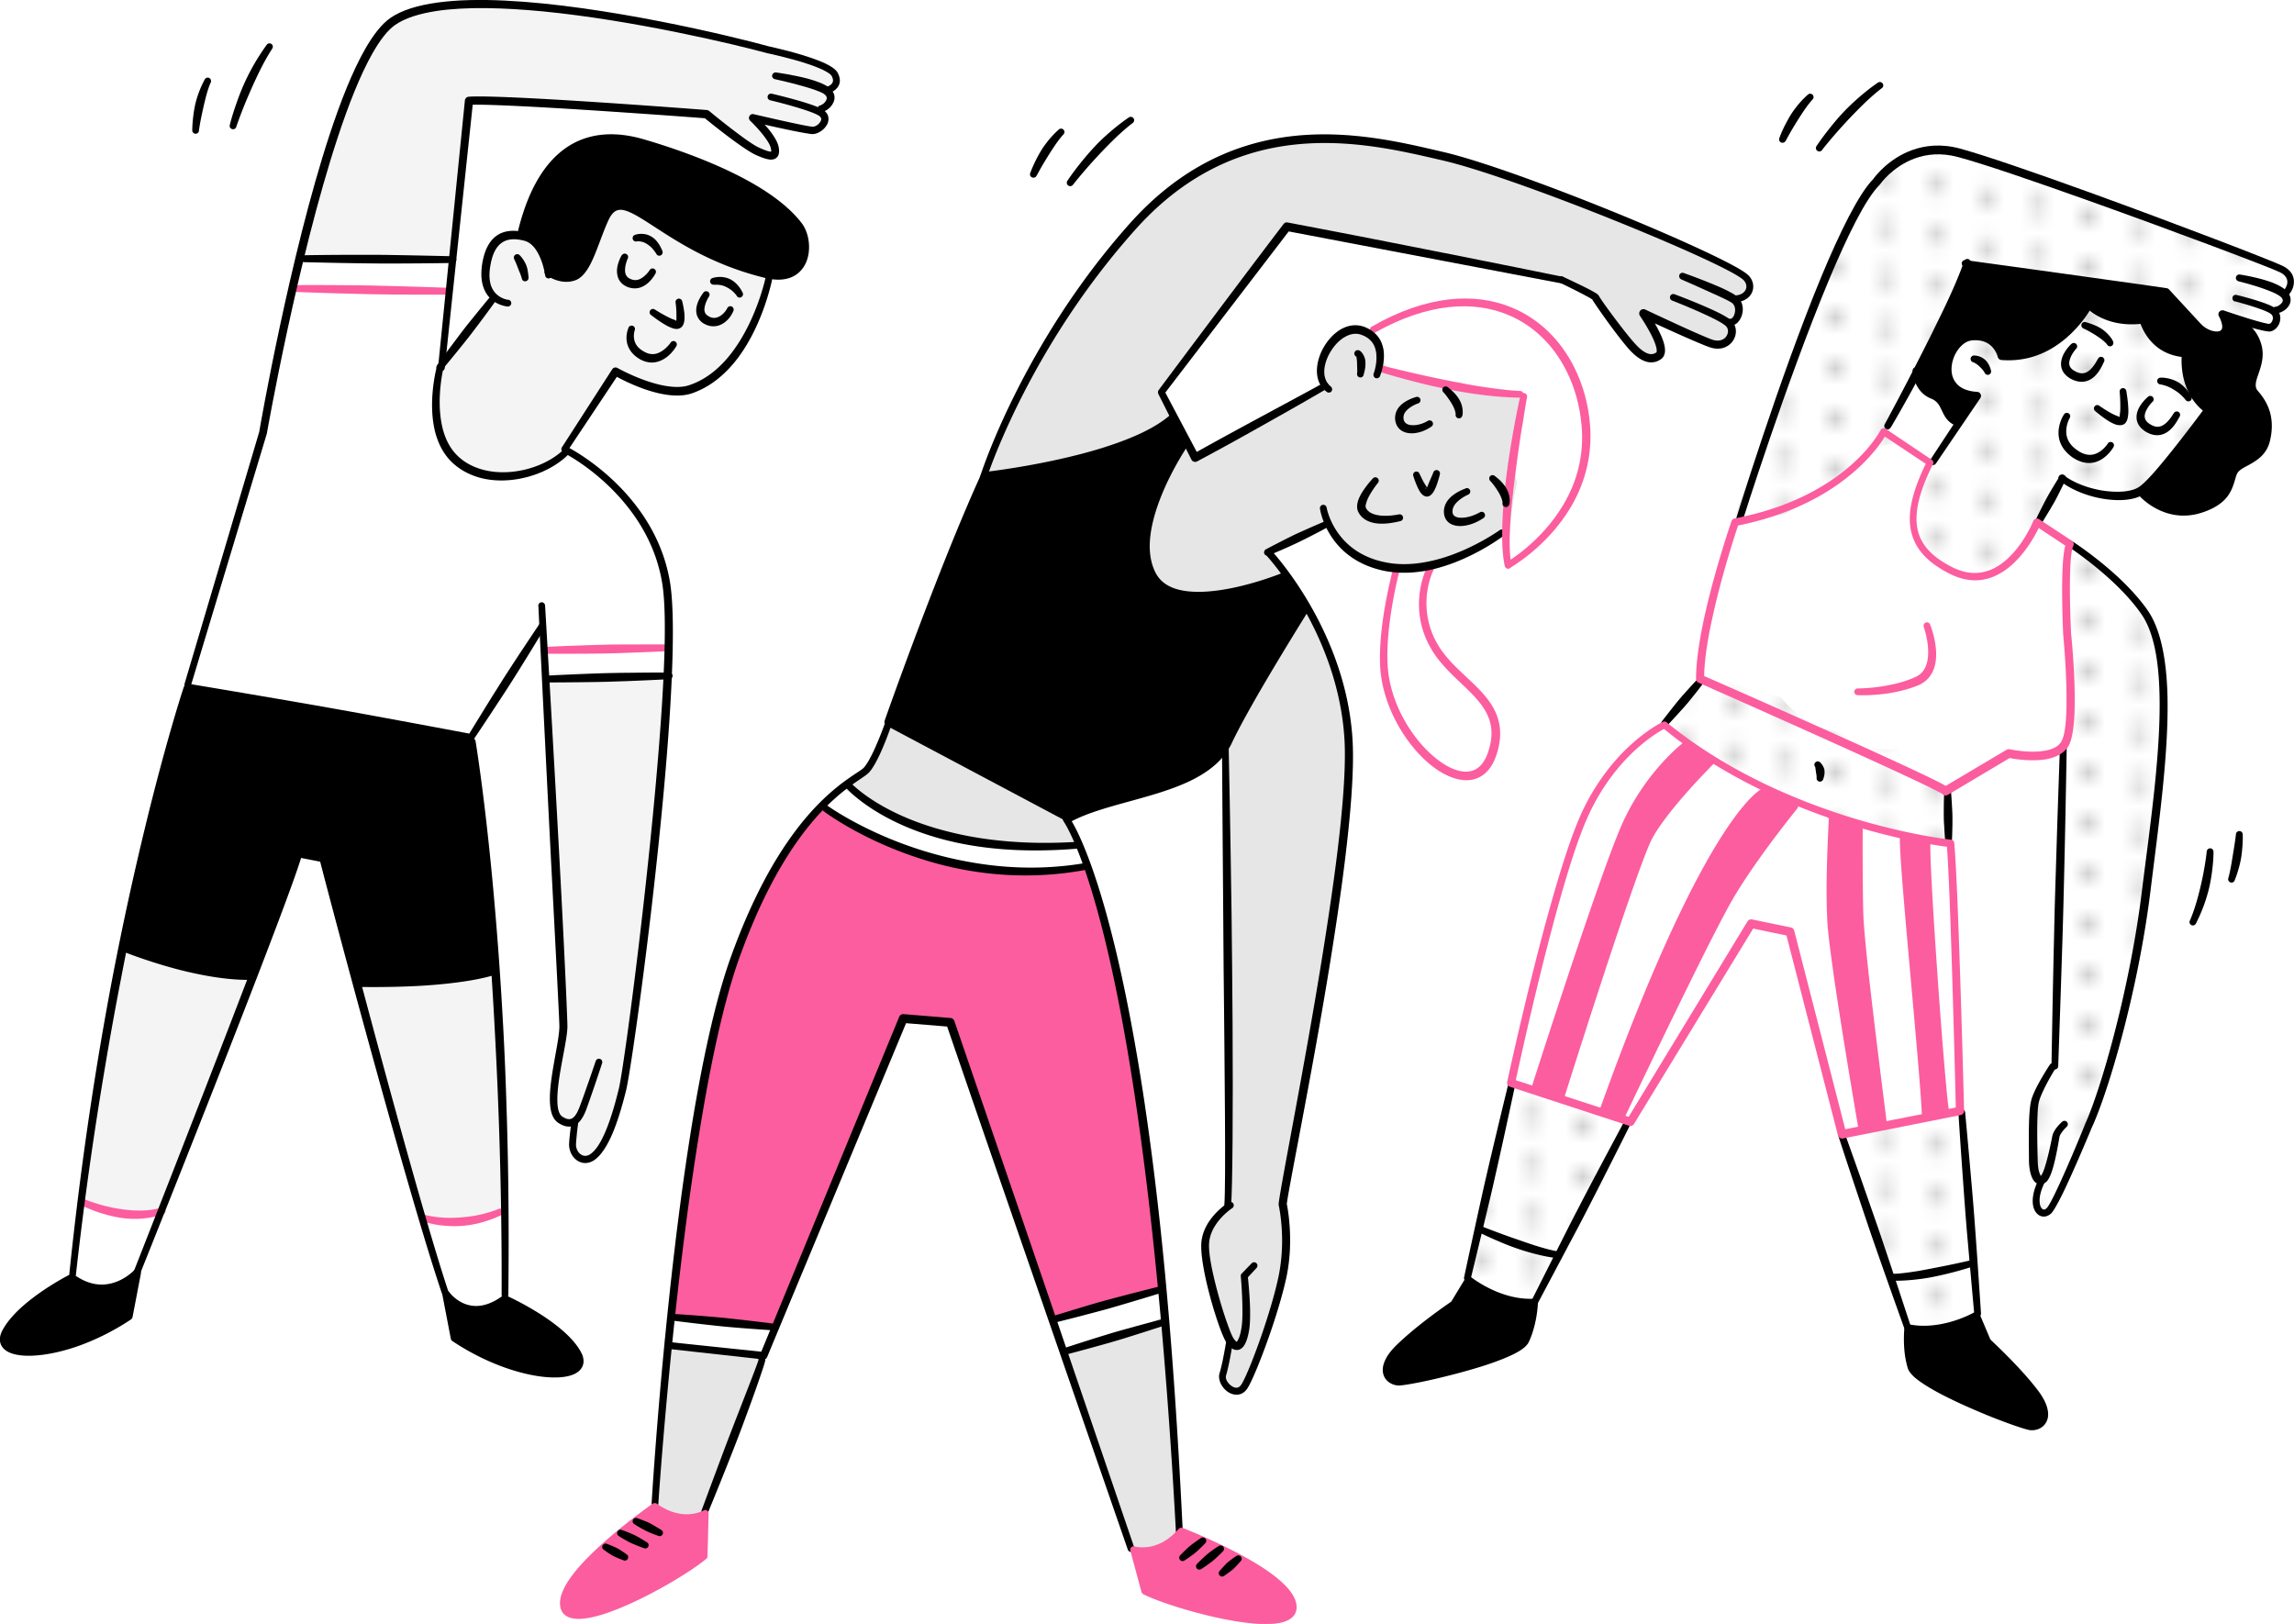 <svg xmlns="http://www.w3.org/2000/svg" id="Layer_1" data-name="Layer 1" viewBox="0 0 226 160"><defs><clipPath id="clippath"><path d="M0 0h226v160H0z" class="cls-2"/></clipPath><clipPath id="clippath-1"><path d="M0 0h15v15H0z" class="cls-2"/></clipPath><clipPath id="clippath-2"><path d="M0 0h4v4H0z" class="cls-2"/></clipPath><clipPath id="clippath-3"><path d="M0 0h6v6H0z" class="cls-2"/></clipPath><pattern id="faraday_3-2" width="15" height="15" x="0" y="0" data-name="faraday 3-2" patternTransform="matrix(1.66 0 0 -1.66 5322.67 -20229.81)" patternUnits="userSpaceOnUse"><path d="M0 0h15v15H0z" class="cls-2"/><path d="M0 0h15v15H0z" class="cls-2"/><g style="clip-path:url(#clippath-1)"><circle cx="13.5" cy="15.3" r=".5" class="cls-1"/><circle cx="13.5" cy="12.3" r=".5" class="cls-1"/><circle cx="10.5" cy="12.9" r=".5" class="cls-1"/><circle cx="7.5" cy="13.5" r=".5" class="cls-1"/><circle cx="4.5" cy="14.1" r=".5" class="cls-1"/><circle cx="1.5" cy="14.7" r=".5" class="cls-1"/><circle cx="13.5" cy="9.3" r=".5" class="cls-1"/><circle cx="10.5" cy="9.9" r=".5" class="cls-1"/><circle cx="7.5" cy="10.5" r=".5" class="cls-1"/><circle cx="4.5" cy="11.1" r=".5" class="cls-1"/><circle cx="1.5" cy="11.7" r=".5" class="cls-1"/><circle cx="13.5" cy="6.3" r=".5" class="cls-1"/><circle cx="10.5" cy="6.9" r=".5" class="cls-1"/><circle cx="7.5" cy="7.5" r=".5" class="cls-1"/><circle cx="4.5" cy="8.1" r=".5" class="cls-1"/><circle cx="1.5" cy="8.7" r=".5" class="cls-1"/><circle cx="13.5" cy="3.3" r=".5" class="cls-1"/><circle cx="10.5" cy="3.9" r=".5" class="cls-1"/><circle cx="7.5" cy="4.5" r=".5" class="cls-1"/><circle cx="4.5" cy="5.1" r=".5" class="cls-1"/><circle cx="1.5" cy="5.7" r=".5" class="cls-1"/><circle cx="13.5" cy=".3" r=".5" class="cls-1"/><circle cx="10.5" cy=".9" r=".5" class="cls-1"/><circle cx="7.5" cy="1.5" r=".5" class="cls-1"/><circle cx="4.5" cy="2.1" r=".5" class="cls-1"/><circle cx="1.5" cy="2.7" r=".5" class="cls-1"/><circle cx="1.5" cy="-.3" r=".5" class="cls-1"/></g></pattern><pattern id="faraday_2" width="4" height="4" x="0" y="0" data-name="faraday 2" patternTransform="matrix(1 0 0 -1 3.91 -15435.96)" patternUnits="userSpaceOnUse"><path d="M0 0h4v4H0z" class="cls-2"/><path d="M0 0h4v4H0z" class="cls-2"/><g style="clip-path:url(#clippath-2)"><circle cx="1" cy="4" r=".5" class="cls-1"/><circle cx="3" cy="4" r=".5" class="cls-1"/><circle cy="2" r=".5" class="cls-1"/><circle cx="2" cy="2" r=".5" class="cls-1"/><circle cx="4" cy="2" r=".5" class="cls-1"/><circle cx="1" r=".5" class="cls-1"/><circle cx="3" r=".5" class="cls-1"/></g></pattern><pattern id="faraday_5" width="6" height="6" x="0" y="0" data-name="faraday 5" patternTransform="matrix(1 0 0 -1 3.91 -15433.96)" patternUnits="userSpaceOnUse"><path d="M0 0h6v6H0z" class="cls-2"/><path d="M0 0h6v6H0z" class="cls-2"/><g style="clip-path:url(#clippath-3)"><circle cx="5" cy="6" r=".75" class="cls-1"/><circle cx="1" cy="6" r=".75" class="cls-1"/><circle cx="5" cy="4" r=".75" class="cls-1"/><circle cx="3" cy="5" r=".75" class="cls-1"/><circle cx="1" cy="4" r=".75" class="cls-1"/><circle cx="5" cy="2" r=".75" class="cls-1"/><circle cx="3" cy="3" r=".75" class="cls-1"/><circle cx="1" cy="2" r=".75" class="cls-1"/><circle cx="5" r=".75" class="cls-1"/><circle cx="3" cy="1" r=".75" class="cls-1"/><circle cx="1" r=".75" class="cls-1"/></g></pattern><style>.cls-1{fill:#c1c1c1}.cls-1,.cls-2,.cls-3,.cls-4,.cls-5,.cls-6,.cls-7,.cls-8{stroke-width:0}.cls-2{fill:none}.cls-3{fill:#fc5d9e}.cls-3,.cls-4,.cls-5,.cls-6,.cls-7,.cls-8{fill-rule:evenodd}.cls-4{fill:url(#faraday_5)}.cls-5{fill:url(#faraday_2)}.cls-6{fill:#fff}.cls-7{fill:url(#faraday_3-2)}.cls-8{fill:#000}</style></defs><g style="clip-path:url(#clippath)"><path d="M57.48 134.26c.04-.31-.03-.66-.25-1.06-.52-.98-1.51-1.93-2.6-2.76-1.86-1.41-4.02-2.46-4.61-2.74.02-.04.06-.08.06-.14.08-6.92 0-13.33-.2-19.14-.09-2.89-.21-5.62-.36-8.2-.29-5.23-.66-9.81-1.02-13.64C47.67 77.87 46.85 73 46.85 73a.37.37 0 0 0-.14-.22c.17-.25 1.23-1.83 2.48-3.74.35-.53.71-1.08 1.06-1.63.61-.95 1.2-1.91 1.72-2.75.49-.79.91-1.48 1.21-1.97.2 4.12.58 11.9.97 19.4.29 5.72.59 11.27.77 14.92.11 2.25.19 3.76.19 4.12 0 1.33-.79 4.29-.92 6.52-.05.83 0 1.57.18 2.11.14.39.34.68.63.87.49.32.9.4 1.26.35-.02.17-.05.36-.07.59-.04.33-.08.71-.1 1.09-.04.64.23 1.24.66 1.6.47.39 1.11.5 1.77.09.67-.43 1.28-1.36 1.81-2.58.53-1.23.98-2.75 1.37-4.32.32-1.28 1.45-8.93 2.51-18 .45-3.88.89-8.02 1.25-12.03.34-3.77.6-7.42.74-10.62.05-.06.09-.14.08-.22 0-.07-.03-.13-.07-.18.16-4 .13-7.27-.21-9.17-.56-3.16-1.98-5.73-3.59-7.73-2.52-3.14-5.49-4.89-6.31-5.33l4.68-7.03c.69.37 2.36 1.21 4.1 1.61 1.16.27 2.34.34 3.31.01 1.9-.66 3.4-1.99 4.55-3.53 2.32-3.11 3.21-7.06 3.34-7.72 1.67.21 2.68-.45 3.21-1.37.72-1.27.49-3.12-.27-4.13-1.28-1.69-3.37-3.17-5.66-4.39-3.69-1.97-7.89-3.3-9.87-3.88-2.12-.62-5.62-1.16-8.54 1.49-1.57 1.42-2.98 3.77-3.9 7.56-.79-.09-1.58.02-2.23.54-.6.48-1.09 1.32-1.31 2.72-.18 1.2-.02 2.04.28 2.64.13.25.28.45.45.63-.3.37-.99 1.2-1.76 2.16q-.405.495-.81 1.02c-.46.6-.91 1.21-1.31 1.74-.13.18-.26.35-.38.51l.97-9.13s.01-.02.01-.03v-.03l1.62-15.23c1.16-.03 3.68.08 6.63.24 6.5.36 15.09 1 16.24 1.09.36.29 1.64 1.33 2.86 2.22.85.62 1.67 1.17 2.15 1.39.73.33 1.28.5 1.62.46q.36-.045.54-.3c.13-.18.2-.5.09-.99-.09-.42-.39-.93-.76-1.42-.19-.26-.4-.5-.61-.73.83.19 1.93.43 2.86.62.86.17 1.58.3 1.83.31.61.02 1.38-.55 1.56-1.19.1-.37.02-.76-.35-1.08.06-.02.11-.04.17-.07.26-.15.55-.43.7-.76s.18-.71-.06-1.08c.21-.12.44-.3.57-.56.16-.3.21-.72-.07-1.26-.09-.19-.28-.38-.56-.57-.34-.23-.83-.47-1.39-.68-1.89-.74-4.57-1.32-4.76-1.36C71.95 3.52 59.5.53 49.76.06c-4.88-.24-9.1.18-11.3 1.71-.85.59-1.7 1.67-2.52 3.12-1.21 2.13-2.38 5.07-3.47 8.39-3.91 11.89-6.82 28.58-6.93 29.27l-7.36 24.83c-.02.06-.01.12 0 .18-.03.03-.05.07-.06.11s-1.72 5.15-3.91 14.24c-.98 4.06-2.06 8.9-3.12 14.42-.52 2.74-1.04 5.65-1.54 8.72a356 356 0 0 0-2.71 20.47v.09c-.48.25-2.5 1.34-4.24 2.79-.96.8-1.83 1.72-2.34 2.67-.21.4-.28.76-.24 1.06.06.46.34.83.83 1.08.57.29 1.46.42 2.57.35 1.14-.07 2.52-.34 4.02-.84 1.74-.59 3.64-1.49 5.47-2.71a.4.4 0 0 0 .17-.26l.82-4.27s0-.1-.02-.14c.17-.43 1.04-2.61 2.3-5.77.1-.07.15-.2.13-.32 2.36-5.94 5.99-15.1 8.89-22.6 2.2-5.7 3.98-10.45 4.47-12.1.52.1 1.44.28 1.89.37.07.28.2.79.38 1.47.74 2.82 2.32 8.78 4.15 15.45 2.58 9.41 5.63 20.22 7.46 25.61.01.03.05.05.07.08 0 .03-.02.05-.01.08l.82 4.27c.02.11.08.2.17.26 1.83 1.22 3.72 2.12 5.47 2.71 1.49.5 2.87.78 4.02.85 1.11.07 2-.06 2.57-.35.5-.26.78-.62.84-1.09ZM31.49 84.68v-.12s-.01.09 0 .14zM135.94 65.64c.2 3.89 2.48 7.69 4.95 9.7 1.5 1.22 3.07 1.78 4.33 1.43.92-.26 1.69-.98 2.15-2.32.57-1.67.47-2.98.01-4.11-.57-1.39-1.73-2.5-2.95-3.64-1.05-.99-2.16-2.01-2.89-3.33a7.94 7.94 0 0 1-1.03-3.56c-.1-2.12.68-3.63.68-3.63.02-.04 0-.08.01-.11.08-.02.17-.03.25-.05 3.24-.83 5.89-2.65 6.54-3.12.01 1.11.09 2.09.26 2.86 0 .02.02.04.03.06v.04s.01 0 .02.01c.04.06.09.09.15.12.02 0 .04.02.06.02.04 0 .09.01.14 0 .01 0 .02-.02.03-.02h.06s3.63-2.01 5.99-5.95c1.29-2.17 2.2-4.92 1.92-8.24-.17-2-.7-3.89-1.54-5.57-1.33-2.67-3.45-4.8-6.19-5.92-3.62-1.49-8.35-1.23-13.78 1.9-.11.06-.15.17-.14.29-.17-.1-.35-.19-.55-.27-.67-.25-1.36-.2-1.99.07-.81.35-1.53 1.08-2.02 1.93-.71 1.22-.9 2.68-.32 3.7-1.15.65-5.46 2.95-8.7 4.72-1.56.85-2.87 1.58-3.48 1.92l-3.11-5.86 12.16-15.88 26.82 5.11h.01c.5.24 2.2 1.06 2.9 1.49.08.05.16.1.2.13.03.06.08.15.15.25.29.44.92 1.35 1.61 2.29.7.95 1.45 1.92 1.95 2.45.56.6 1.1.97 1.6 1.12.52.15 1.01.07 1.46-.25.2-.14.32-.35.37-.63.05-.31-.01-.71-.17-1.16-.19-.56-.52-1.19-.82-1.73.96.44 2.29 1.05 3.42 1.54.95.41 1.76.75 2.1.85.92.27 1.63-.03 2.04-.5.43-.49.54-1.18.27-1.74.12-.05.23-.13.34-.23.23-.23.41-.58.48-.97.07-.38 0-.77-.17-1.12.52-.15.87-.45 1.06-.79.32-.59.19-1.36-.4-1.87-1.14-1-7.71-3.98-14.66-6.76-5.79-2.31-11.85-4.49-15.2-5.28-4.25-.99-10.27-2.5-16.64-1.34-4.78.87-9.76 3.22-14.36 8.38-3.54 3.97-6.35 8.04-8.52 11.71-4.37 7.38-6.18 13.11-6.18 13.11-1.31 2.89-2.69 6.22-3.98 9.48-2.98 7.55-5.47 14.65-5.47 14.65-.03.1-.03.21.01.31s-.5 1.43-1.1 2.7c-.31.65-.64 1.26-.94 1.6-.12.13-.35.29-.67.5-1.19.79-3.49 2.28-6.11 5.78-2.04 2.72-4.28 6.66-6.36 12.46-1.2 3.35-2.25 7.79-3.16 12.7-.51 2.76-.97 5.66-1.39 8.59-2.25 15.76-3.23 32.45-3.23 32.45 0 .05 0 .09.02.13-.63.44-4.7 3.36-7.13 6.13-.75.85-1.34 1.7-1.65 2.46-.21.51-.29.98-.24 1.4.09.72.55 1.12 1.29 1.25.8.14 2.02-.09 3.41-.57 3.42-1.19 7.94-3.85 9.68-5.3.08-.06.13-.16.13-.27l.11-4.21s-.01-.08-.03-.12c.19-.47 1.42-3.44 2.66-6.63.35-.9.7-1.82 1.02-2.7.59-1.58 1.11-3.05 1.46-4.08.23-.67.39-1.16.45-1.4.04-.15.04-.24.03-.28v-.01c.07-.04.13-.1.16-.17l13.69-32.91 4.05.33c.46 1.33 2.6 7.58 5.26 15.28 5.27 15.26 12.54 36.26 12.54 36.26.04.12.15.2.27.22l1.06 3.93c.03.1.1.18.19.23 2.04 1 7.05 2.52 10.66 2.86 1.46.14 2.7.08 3.45-.25.69-.3 1.04-.8.96-1.52-.04-.42-.24-.86-.56-1.31-.48-.66-1.26-1.34-2.18-2-3.27-2.3-8.45-4.3-8.47-4.31-.46-9.69-1.06-18.09-1.76-25.35-.63-6.58-1.34-12.22-2.07-17.05-2.88-18.95-6.12-25.56-7.1-27.21 3.08-1.62 8.09-2.24 11.71-4 1.23-.6 2.3-1.33 3.11-2.26.01 1.6.04 5.31.08 9.93.03 3.28.05 7.02.08 10.8.05 5.06.11 10.2.13 14.39.03 4.48.02 7.88-.06 8.97-.36.27-.9.74-1.37 1.37-.46.62-.84 1.4-.92 2.28-.09 1.08.27 3.13.79 5.1.33 1.26.72 2.49 1.06 3.41.22.6.43 1.06.6 1.33-.02.1-.16.99-.35 1.86-.09.45-.2.9-.3 1.21-.19.62.21 1.42.81 1.83.32.22.69.33 1.05.27.33-.05.65-.24.9-.64.46-.73 1.35-2.9 2.2-5.34.64-1.85 1.25-3.86 1.61-5.51.28-1.31.38-2.58.38-3.68 0-1.88-.26-3.29-.33-3.62.24-1.72 1.54-8.15 2.91-15.82.92-5.12 1.86-10.79 2.56-15.99.75-5.61 1.2-10.67 1.01-13.89-.22-3.75-1.24-7.13-2.48-9.95-2.01-4.57-4.58-7.66-5.28-8.45.38-.16.94-.4 1.56-.68.28-.13.58-.26.86-.4.5-.24.99-.49 1.42-.71.75-.38 1.3-.68 1.37-.72.34.68.84 1.45 1.58 2.16.94.89 2.27 1.68 4.14 2.06.24.05.48.06.73.09-.12.46-.73 2.83-1.04 5.5-.15 1.26-.23 2.59-.17 3.81Z" class="cls-6"/><path d="M226 27.68c-.03-.52-.29-1.07-1.08-1.47-1.02-.51-10.41-4.12-18.98-7.23-5.33-1.93-10.34-3.66-12.83-4.34-1.88-.51-3.47-.31-4.76.16-2.29.84-3.61 2.58-3.79 2.84-1.42 1.44-3.27 5.16-5.12 9.63-3.96 9.56-8.49 23.79-8.56 23.8-.13.03-.24.12-.29.25 0 0-1.58 4.56-2.62 9.2-.51 2.28-.88 4.58-.88 6.36 0 .05.02.09.04.14-.17.19-.42.45-.71.77s-.62.68-.93 1.05q-.285.33-.54.66c-.67.84-1.22 1.56-1.22 1.56-.03.03-.02.08-.04.11-.54.28-2.67 1.49-4.86 4.11a21.7 21.7 0 0 0-3.35 5.57c-1.03 2.46-2.17 6.26-3.24 10.19-2.03 7.53-3.76 15.55-3.76 15.55-.03.12 0 .23.08.32-.18.75-.58 2.37-1.06 4.38-.35 1.47-.75 3.15-1.14 4.84-.23.98-.44 1.97-.65 2.91-.82 3.71-1.48 6.8-1.48 6.8-.02.09 0 .17.04.24l-1.31 2.16c-.31.21-1.76 1.21-3.28 2.43-.72.58-1.45 1.21-2.1 1.84-1.09 1.06-1.4 1.94-1.36 2.56.06.91.83 1.42 1.6 1.43.36 0 1.87-.25 3.72-.69 1.7-.4 3.7-.93 5.37-1.51 1.26-.44 2.34-.9 2.98-1.35.35-.24.58-.49.69-.72.3-.63.5-1.3.64-1.91.21-.93.26-1.69.27-1.91.08-.15 1.55-2.89 3.29-6.19.45-.86.93-1.76 1.39-2.66.8-1.55 1.59-3.1 2.28-4.47 1.02-2.01 1.81-3.61 2.11-4.21.16.02.32-.03.4-.17l11.75-19.26 3.28.68 5.07 19.69.03.06v.01s.66 2.03 1.57 4.77c.48 1.46 1.03 3.11 1.6 4.76.33.96.67 1.92.99 2.84 1.24 3.51 2.28 6.42 2.35 6.6-.02.22-.08.98-.01 1.93.04.62.15 1.31.35 1.98.07.24.27.52.57.81.57.53 1.57 1.15 2.75 1.77 1.57.82 3.47 1.64 5.09 2.29 1.77.7 3.23 1.18 3.59 1.23.76.1 1.59-.29 1.79-1.18.13-.61-.05-1.52-.97-2.73-.54-.71-1.17-1.44-1.8-2.12a56 56 0 0 0-2.89-2.89l-.98-2.33c.05-.06.08-.15.07-.24 0 0-.2-3.15-.47-6.94-.07-.97-.14-1.97-.22-2.98-.13-1.72-.29-3.44-.42-4.95-.25-2.84-.45-4.95-.45-4.95 0-.09-.05-.17-.11-.22-.02-.93-.28-10.8-.57-18.39-.13-3.49-.27-6.49-.4-7.92-.01-.14-.11-.24-.23-.29.01-.27.03-.85.04-1.52v-.72c0-.42-.03-.84-.05-1.21-.04-.64-.08-1.1-.08-1.18l5.78-3.44c.51.1 2.11.35 3.51.13.52-.08 1-.24 1.41-.48-.04 1.2-.14 3.86-.25 7.14-.07 2.4-.16 5.12-.24 7.85-.04 1.59-.07 3.18-.11 4.71-.11 5.28-.19 9.77-.21 10.78-.06.02-.13.05-.17.11 0 0-.66 1-1.2 2.02-.28.54-.53 1.09-.63 1.5-.13.52-.2 1.42-.22 2.39-.03 1.26 0 2.66 0 3.5.01.94.21 1.66.48 2.01.09.12.19.2.29.26-.42.99-.48 1.79-.34 2.31.12.45.37.73.65.86.35.16.76.1 1.12-.24.27-.26.81-1.27 1.4-2.52 1.13-2.41 2.51-5.73 2.59-5.93.92-1.95 2.34-6.22 3.6-11.48.87-3.61 1.66-7.7 2.18-11.82.78-6.36 1.84-13.68 1.67-19.44-.11-3.46-.67-6.36-1.95-8.22-.75-1.08-1.71-2.12-2.68-3.05-2.19-2.08-4.49-3.58-4.72-3.73-.01-.01-.02-.04-.03-.05l-2.9-1.91c.17-.27.44-.71.73-1.21.12-.21.25-.43.38-.65.21-.38.41-.77.58-1.12.16-.31.29-.59.39-.79.99.68 2.26 1.19 3.53 1.45.91.18 1.82.24 2.6.16.51-.05.96-.16 1.34-.33.16.17 1.17 1.22 2.79 1.69.93.27 2.05.34 3.31-.06 1.34-.43 2.08-1 2.54-1.59.43-.57.61-1.15.76-1.66.1-.33.16-.62.36-.82.26-.26.61-.43.98-.63.39-.21.79-.45 1.15-.77.43-.39.8-.91.97-1.69.22-.97.21-1.81.03-2.57-.21-.85-.64-1.59-1.22-2.25a.86.86 0 0 1-.23-.6c0-.41.19-.85.35-1.34.24-.72.45-1.52.26-2.43-.16-.73-.48-1.3-.84-1.73-.04-.05-.09-.1-.13-.15.07.02.14.04.2.06.75.2 1.37.33 1.57.3.42-.06.83-.47.96-.98.07-.27.04-.56-.08-.82.18-.05.36-.13.54-.26.28-.2.5-.48.57-.8.05-.23.02-.5-.14-.77.26-.28.52-.79.49-1.33Zm-35.78 17.55-4.08-2.74.15-.39c.07-.12 1.12-1.89 2.44-4.33.06.12.12.25.19.37.27.45.7.87 1.31 1.12.57.22.8.62.99 1.02.19.39.36.79.66 1.11q.225.255.57.42l-2.24 3.41Z" class="cls-6"/><path d="M148.81 105.17c-.2.91-.32 1.44-.32 1.44-.03.12 0 .23.08.32-.18.75-.58 2.37-1.06 4.38-.35 1.47-.75 3.15-1.14 4.84-.23.98-.44 1.97-.65 2.91-.82 3.71-1.48 6.8-1.48 6.8-.02.09 0 .17.04.24l-1.31 2.16c-.31.21-1.76 1.21-3.28 2.43-.72.58-1.45 1.21-2.1 1.84-1.09 1.06-1.4 1.94-1.36 2.56.06.91.83 1.42 1.6 1.43.36 0 1.87-.25 3.72-.69 1.7-.4 3.7-.93 5.37-1.51 1.26-.44 2.34-.9 2.98-1.35.35-.24.58-.49.69-.72.3-.63.5-1.3.64-1.91.21-.93.26-1.69.27-1.91.08-.15 1.55-2.89 3.29-6.19.45-.86.93-1.76 1.39-2.66.8-1.55 1.59-3.1 2.28-4.47 1.02-2.01 1.81-3.61 2.11-4.21.16.02.32-.03.4-.17l.33-.54c-2.36-.08-4.29-.79-5.83-1.9-2.88-.23-5.1-1.41-6.68-3.12ZM200.77 136.98c-.54-.71-1.17-1.44-1.8-2.12a56 56 0 0 0-2.89-2.89l-.98-2.33c.05-.06.08-.15.07-.24 0 0-.2-3.15-.47-6.94-.07-.97-.14-1.97-.22-2.98-.13-1.72-.29-3.44-.42-4.95-.25-2.84-.45-4.95-.45-4.95 0-.09-.05-.17-.11-.22 0-.13-.01-.44-.02-.88-1.59 1.07-3.59 1.73-6.01 1.73-.21 0-.41-.02-.62-.03-1.48.84-3.27 1.34-5.39 1.34-.16 0-.31-.02-.47-.02l.09.35.03.06v.01s.66 2.03 1.57 4.77c.48 1.46 1.03 3.11 1.6 4.76.33.96.67 1.92.99 2.84 1.24 3.51 2.28 6.42 2.35 6.6-.02.22-.08.98-.01 1.93.04.62.15 1.31.35 1.98.07.24.27.52.57.81.57.53 1.57 1.15 2.75 1.77 1.57.82 3.47 1.64 5.09 2.29 1.77.7 3.23 1.18 3.59 1.23.76.1 1.59-.29 1.79-1.18.13-.61-.05-1.52-.97-2.73ZM192.3 82.76c.01-.27.03-.85.04-1.52v-.72c0-.42-.03-.84-.05-1.21-.02-.38-.04-.69-.06-.9-2.3-.65-4.2-2.46-5.15-4.64-.32.04-.63.07-.93.07-1.71 0-3.06-.54-4.35-1.39-.04-.01-.07-.03-.11-.04.08.06.15.12.23.17-.14-.1-.29-.16-.43-.25-1.33-.45-2.67-.86-3.86-1.65-.87-.58-1.6-1.24-2.19-1.99-1.32-.39-2.65-.78-3.97-1.14a7.65 7.65 0 0 1-4.2-2.91c-.1.8-.16 1.58-.16 2.26 0 .05.02.09.04.14-.17.19-.42.45-.71.77s-.62.68-.93 1.05q-.285.33-.54.66c-.67.84-1.22 1.56-1.22 1.56-.03.03-.02.08-.04.11-.17.09-.52.29-.96.58 1.71.56 3.33 1.54 4.5 2.71l.02.02c2.16.41 3.89 1.41 5.2 2.76 1.01.44 1.9 1.04 2.66 1.74 2.52.08 4.58.86 6.16 2.1.21-.02.43-.05.64-.05 2.52 0 4.73.94 7.16 1.33 1.32.21 2.5.76 3.53 1.52-.02-.31-.04-.6-.06-.83-.01-.14-.11-.24-.23-.29Z" class="cls-7"/><path d="M226 27.68c-.03-.52-.29-1.07-1.08-1.47-1.02-.51-10.41-4.12-18.98-7.23-5.33-1.93-10.34-3.66-12.83-4.34-1.88-.51-3.47-.31-4.76.16-2.29.84-3.61 2.58-3.79 2.84-1.42 1.44-3.27 5.16-5.12 9.63-3.96 9.56-8.49 23.79-8.56 23.8-.13.03-.24.12-.29.25 0 0-.18.53-.46 1.4.81-.38 1.68-.62 2.57-.73.61-.66 1.46-1.13 2.57-1.21 1.1-.08 2.48-1.49 3.49-1.98.7-.34 1.46-.6 2.24-.73.95-1.74 2.41-2.89 4.09-3.9 2.06-1.23 3.96.8 3.67 2.82-.27 1.94-.51 4.7.28 6.6.06.12.11.24.16.36.53.98 1.58 1.76 2.29 2.63 0 0 0 .01.01.02 1.24.08 2.5.16 3.71.44.33.07.64.17.96.27.29-.45.62-.89 1-1.29.4-.42.9-.71 1.42-.88.08-1.18.88-2.3 2.4-2.3 2.22 0 2.91 2.38 2.07 3.86.68 1.08.78 2.45.23 3.66-.04.12-.08.24-.1.37-.05.55-.11 1.09-.21 1.64-.08.42-.27.81-.53 1.16q.225.735.36 1.5c.14.76.6 3.2.15 1.11.1.45.17.91.27 1.37.68 3.03-.14 5.57-1.82 7.32.03 0 .06 0 .09-.01.52-.08 1-.24 1.41-.48-.04 1.2-.14 3.86-.25 7.14-.07 2.4-.16 5.12-.24 7.85-.04 1.59-.07 3.18-.11 4.71-.11 5.28-.19 9.77-.21 10.78-.06.02-.13.05-.17.11 0 0-.66 1-1.2 2.02-.28.54-.53 1.09-.63 1.5-.13.52-.2 1.42-.22 2.39-.03 1.26 0 2.66 0 3.5.01.94.21 1.66.48 2.01.09.12.19.2.29.26-.42.99-.48 1.79-.34 2.31.12.45.37.73.65.86.35.16.76.1 1.12-.24.27-.26.81-1.27 1.4-2.52 1.13-2.41 2.51-5.73 2.59-5.93.92-1.95 2.34-6.22 3.6-11.48.87-3.61 1.66-7.7 2.18-11.82.78-6.36 1.84-13.68 1.67-19.44-.11-3.46-.67-6.36-1.95-8.22-.75-1.08-1.71-2.12-2.68-3.05-2.19-2.08-4.49-3.58-4.72-3.73-.01-.01-.02-.04-.03-.05l-2.9-1.91c.17-.27.44-.71.73-1.21.12-.21.25-.43.38-.65.21-.38.41-.77.58-1.12.16-.31.29-.59.39-.79.99.68 2.26 1.19 3.53 1.45.91.18 1.82.24 2.6.16.51-.05.96-.16 1.34-.33.16.17 1.17 1.22 2.79 1.69.93.27 2.05.34 3.31-.06 1.34-.43 2.08-1 2.54-1.59.43-.57.61-1.15.76-1.66.1-.33.16-.62.36-.82.26-.26.61-.43.98-.63.39-.21.79-.45 1.15-.77.43-.39.8-.91.97-1.69.22-.97.21-1.81.03-2.57-.21-.85-.64-1.59-1.22-2.25a.86.86 0 0 1-.23-.6c0-.41.19-.85.35-1.34.24-.72.45-1.52.26-2.43-.16-.73-.48-1.3-.84-1.73-.04-.05-.09-.1-.13-.15.07.02.14.04.2.06.75.2 1.37.33 1.57.3.42-.06.83-.47.96-.98.07-.27.04-.56-.08-.82.18-.05.36-.13.54-.26.28-.2.5-.48.57-.8.05-.23.02-.5-.14-.77.26-.28.52-.79.49-1.33Zm-35.78 17.55-4.08-2.74.15-.39c.07-.12 1.12-1.89 2.44-4.33.06.12.12.25.19.37.27.45.7.87 1.31 1.12.57.22.8.62.99 1.02.19.39.36.79.66 1.11q.225.255.57.42l-2.24 3.41Z" class="cls-7"/><path d="M49.88 108.43c-.09-2.89-.21-5.62-.36-8.2-.29-5.23-.66-9.81-1.02-13.64-.43-4.56-.86-8.05-1.18-10.36-1.9 1.58-4.48 2.42-7.54 1.79-2.88-.59-5.32-2.03-8.08-2.96-2.22-.75-4.61-.93-6.86-1.57-3.18-.9-5.58-2.63-6.93-5.24-.5 1.58-1.96 6.34-3.72 13.64-.98 4.06-2.06 8.9-3.12 14.42-.52 2.74-1.04 5.65-1.54 8.72-.7 4.32-1.37 8.96-1.96 13.86.68.14 1.36.27 2.05.39l1.09.18c.2.03.41.07.62.09.03 0 .06 0 .09.01 1.54.19 3.09.27 4.64.28l.11-.28c.1-.07.15-.2.13-.32 2.36-5.94 5.99-15.1 8.89-22.6 2.2-5.7 3.98-10.45 4.47-12.1.52.1 1.44.28 1.89.37.07.28.2.79.38 1.47.74 2.82 2.32 8.78 4.15 15.45 1.76 6.44 3.75 13.52 5.41 19.09 1.62-.25 3.25-.29 4.87-.48.51-.08 1.01-.17 1.51-.31.26-.07.52-.08.77-.05.41-.31.93-.46 1.45-.41-.02-3.95-.09-7.73-.21-11.25ZM7.33 126.55c-.37-.16-.72-.39-1.04-.65-.84.47-2.35 1.37-3.7 2.5-.96.8-1.83 1.72-2.34 2.67-.21.4-.28.76-.24 1.06.06.46.34.83.83 1.08.57.29 1.46.42 2.57.35 1.14-.07 2.52-.34 4.02-.84 1.74-.59 3.64-1.49 5.47-2.71a.4.4 0 0 0 .17-.26l.49-2.55c-2.1.18-4.27.21-6.23-.65M57.23 133.2c-.52-.98-1.51-1.93-2.6-2.76-1.59-1.21-3.4-2.15-4.26-2.57-.67.54-1.45.98-2.27 1.14-1.19.24-2.35.09-3.43-.49-.4-.21-.74-.49-1.06-.79l.8 4.15c.02.11.08.2.17.26 1.83 1.22 3.72 2.12 5.47 2.71 1.49.5 2.87.78 4.02.85 1.11.07 2-.06 2.57-.35.07-.03.12-.07.18-.11.19-.53.39-1.07.59-1.6-.04-.14-.08-.28-.17-.44ZM79.01 22c-1.28-1.69-3.37-3.17-5.66-4.39-3.69-1.97-7.89-3.3-9.87-3.88-2.12-.62-5.62-1.16-8.54 1.49-1.57 1.42-2.98 3.77-3.9 7.56-.79-.09-1.58.02-2.23.54-.6.48-1.09 1.32-1.31 2.72-.18 1.2-.02 2.04.28 2.64.13.25.28.45.45.63-.3.37-.99 1.2-1.76 2.16q-.405.495-.81 1.02c-.46.6-.91 1.21-1.31 1.74-.13.18-.26.35-.38.51l.18-1.72c-.28.82-.64 1.62-.92 2.44-.17.49-.3.99-.38 1.51-.02.1-.03.2-.05.3v.06c-.02.23-.05.45-.07.68-.09 1.07-.11 2.15-.06 3.22.02.43.06.86.11 1.29.01.06.04.22.06.35 1.15.78 2.1 1.8 2.68 3.03 1.03.5 2.15 1.04 2.75 1.11 2.78.33 6.09-1.29 8.64-2.17.08-.03.16-.04.23-.06-.46-.3-.83-.51-1.04-.63l4.68-7.03c.69.37 2.36 1.21 4.1 1.61 1.16.27 2.34.34 3.31.01 1.9-.66 3.4-1.99 4.55-3.53 2.32-3.11 3.21-7.06 3.34-7.72 1.67.21 2.68-.45 3.21-1.37.72-1.27.49-3.12-.27-4.13Z" class="cls-5"/><path d="M82.53 7.21c-.09-.19-.28-.38-.56-.57-.34-.23-.83-.47-1.39-.68-1.89-.74-4.57-1.32-4.76-1.36C71.95 3.52 59.5.53 49.76.06c-4.88-.24-9.1.18-11.3 1.71-.85.59-1.7 1.67-2.52 3.12-1.21 2.13-2.38 5.07-3.47 8.39-1.3 3.97-2.5 8.47-3.51 12.73 1.5-.39 3.09-.43 4.6-.13 1.61-.02 3.21 0 4.82-.04.91-.02 1.81-.06 2.71-.12.47-.04.94-.08 1.41-.14q.21-.03 0 0c.11-.01.22-.03.32-.05.25-.04.5-.08.75-.13.51-.09.98-.03 1.4.15v-.02l1.62-15.23c1.16-.03 3.68.08 6.63.24 6.5.36 15.09 1 16.24 1.09.36.29 1.64 1.33 2.86 2.22.85.62 1.67 1.17 2.15 1.39.73.33 1.28.5 1.62.46q.36-.045.54-.3c.13-.18.2-.5.09-.99-.09-.42-.39-.93-.76-1.42-.19-.26-.4-.5-.61-.73.83.19 1.93.43 2.86.62.86.17 1.58.3 1.83.31.61.02 1.38-.55 1.56-1.19.1-.37.02-.76-.35-1.08.06-.02.11-.04.17-.07.26-.15.55-.43.7-.76s.18-.71-.06-1.08c.21-.12.44-.3.57-.56.16-.3.21-.72-.07-1.26ZM64.59 66.73c-3.46-.52-7.37-.61-11.24-.43.21 4.29.5 10.12.79 15.79.29 5.72.59 11.27.77 14.92.11 2.25.19 3.76.19 4.12 0 1.33-.79 4.29-.92 6.52-.05.83 0 1.57.18 2.11.14.39.34.68.63.87.49.32.9.4 1.26.35-.02.17-.05.36-.07.59-.04.33-.08.71-.1 1.09-.04.64.23 1.24.66 1.6.47.39 1.11.5 1.77.09.67-.43 1.28-1.36 1.81-2.58.53-1.23.98-2.75 1.37-4.32.32-1.28 1.45-8.93 2.51-18 .45-3.88.89-8.02 1.25-12.03.33-3.74.6-7.36.74-10.56-.53-.01-1.06-.06-1.59-.14ZM31.49 84.68v-.12s-.01.09 0 .14z" class="cls-5"/><path d="M75.86 133.03c-.31.08-.64.12-.96.15-1.5.1-3.03-.05-4.52-.22-1.72-.2-3.39-.4-4.88-1.14-.91 9.25-1.32 16.28-1.32 16.28 0 .05 0 .09.02.13-.63.44-4.7 3.36-7.13 6.13-.75.85-1.34 1.7-1.65 2.46-.21.51-.29.98-.24 1.4.09.72.55 1.12 1.29 1.25.8.14 2.02-.09 3.41-.57 3.42-1.19 7.94-3.85 9.68-5.3.08-.06.13-.16.13-.27l.11-4.21s-.01-.08-.03-.12c.19-.47 1.42-3.44 2.66-6.63.35-.9.7-1.82 1.02-2.7.59-1.58 1.11-3.05 1.46-4.08.23-.67.39-1.16.45-1.4.04-.15.04-.24.03-.28v-.01c.07-.04.13-.1.16-.17l.29-.69ZM101.07 123.62c.1-.03.19-.06.29-.08 1.42-.31 2.83-.63 4.23-1.03 1.51-.43 2.41-.72 3.4-1.21 1.77-.89 3.84-.82 5.39.22-.53-5.03-1.11-9.48-1.7-13.39-1.05-6.89-2.14-12.14-3.16-16.12-.51.4-1.14.71-1.91.9-10.25 2.55-20.91-.98-29.52-6.47a5.16 5.16 0 0 1-1.67-1.69c-1.48 2.45-3 5.57-4.45 9.6-1.2 3.35-2.25 7.79-3.16 12.7-.51 2.76-.97 5.66-1.39 8.59-.31 2.21-.6 4.43-.87 6.63 1.02-.16 2.1 0 3.06.43.03 0 .05.02.08.02.26.04.52.11.78.17.04 0 .07.02.1.02l.84.09c1.16.1 2.34.19 3.5.12 1.76-.11 3.25.88 4.14 2.27l10.23-24.58 4.05.33c.46 1.33 2.6 7.58 5.26 15.28.79 2.3 1.63 4.73 2.48 7.19ZM127.16 156.85c-.48-.66-1.26-1.34-2.18-2-3.27-2.3-8.45-4.3-8.47-4.31-.38-7.97-.85-15.05-1.4-21.35-.31.31-.64.59-1.05.79-3.08 1.54-6.35 2.43-9.7 3.18 3.64 10.51 6.76 19.53 6.76 19.53.04.12.15.2.27.22l1.06 3.93c.03.1.1.18.19.23 2.04 1 7.05 2.52 10.66 2.86 1.46.14 2.7.08 3.45-.25.69-.3 1.04-.8.96-1.52-.04-.42-.24-.86-.56-1.31Z" class="cls-4"/><path d="M172.16 27.04c-1.14-1-7.71-3.98-14.66-6.76-5.79-2.31-11.85-4.49-15.2-5.28-4.25-.99-10.27-2.5-16.64-1.34-4.78.87-9.76 3.22-14.36 8.38-3.54 3.97-6.35 8.04-8.52 11.71-4.37 7.38-6.18 13.11-6.18 13.11-1.31 2.89-2.69 6.22-3.98 9.48-2.98 7.55-5.47 14.65-5.47 14.65-.03.1-.03.21.01.31s-.5 1.43-1.1 2.7c-.31.65-.64 1.26-.94 1.6-.12.13-.35.29-.67.5-.46.31-1.1.73-1.86 1.33.19.09.38.2.58.32 6.31 4.03 14.11 7.36 21.77 5.46.6-.15 1.16-.19 1.69-.16a21 21 0 0 0-1.05-2.14c3.08-1.62 8.09-2.24 11.71-4 1.23-.6 2.3-1.33 3.11-2.26.01 1.6.04 5.31.08 9.93.03 3.28.05 7.02.08 10.8.05 5.06.11 10.2.13 14.39.03 4.48.02 7.88-.06 8.97-.36.27-.9.74-1.37 1.37-.46.62-.84 1.4-.92 2.28-.09 1.08.27 3.13.79 5.1.33 1.26.72 2.49 1.06 3.41.22.6.43 1.06.6 1.33-.02.1-.16.99-.35 1.86-.09.45-.2.9-.3 1.21-.19.62.21 1.42.81 1.83.32.22.69.33 1.05.27.33-.05.65-.24.9-.64.46-.73 1.35-2.9 2.2-5.34.64-1.85 1.25-3.86 1.61-5.51.28-1.31.38-2.58.38-3.68 0-1.88-.26-3.29-.33-3.62.24-1.72 1.54-8.15 2.91-15.82.92-5.12 1.86-10.79 2.56-15.99.75-5.61 1.2-10.67 1.01-13.89-.22-3.75-1.24-7.13-2.48-9.95-2.01-4.57-4.58-7.66-5.28-8.45.38-.16.94-.4 1.56-.68.28-.13.58-.26.86-.4.5-.24.99-.49 1.42-.71.75-.38 1.3-.68 1.37-.72.34.68.84 1.45 1.58 2.16.94.89 2.27 1.68 4.14 2.06.24.05.48.06.73.09-.02.08-.06.25-.11.45 1.15-.54 2.5-.71 3.62-.4.14.04.25.1.38.15.09-.22.15-.35.15-.35.02-.04 0-.08.01-.11.08-.02.17-.03.25-.05 3.24-.83 5.89-2.65 6.54-3.12.01 1.11.09 2.09.26 2.86 0 .02.02.04.03.06v.04s.01 0 .02.01c.04.06.09.09.15.12.02 0 .04.02.06.02.04 0 .09.01.14 0 .01 0 .02-.02.03-.02h.06s.14-.08.37-.23a4.4 4.4 0 0 1-.42-2.15c.08-1.87.27-3.74.68-5.58.03-.12.07-.26.11-.4-.15-.48-.23-.99-.18-1.57.13-1.45.25-2.93.76-4.27.2-1.2.3-2.34.02-2.69-.73-.9-4.35-.9-5.44-1.15-.22-.05-.52-.15-.83-.27-.69-.02-1.39 0-2.08 0-.38 0-.71-.15-.99-.4-1 .05-1.87-.21-2.6-.68-.13.04-.28.07-.44.07-1.2 0-1.63-1.2-1.29-2.06-.18-.36-.3-.74-.39-1.13-.54-.23-.81-.78-.81-1.33l-.06.03c-.11.06-.15.17-.14.29-.17-.1-.35-.19-.55-.27-.67-.25-1.36-.2-1.99.07-.81.35-1.53 1.08-2.02 1.93-.71 1.22-.9 2.68-.32 3.7-1.15.65-5.46 2.95-8.7 4.72-1.56.85-2.87 1.58-3.48 1.92l-3.11-5.86 12.16-15.88 26.82 5.11h.01c.5.24 2.2 1.06 2.9 1.49.08.05.16.1.2.13.03.06.08.15.15.25.29.44.92 1.35 1.61 2.29.7.95 1.45 1.92 1.95 2.45.56.6 1.1.97 1.6 1.12.52.15 1.01.07 1.46-.25.2-.14.32-.35.37-.63.05-.31-.01-.71-.17-1.16-.19-.56-.52-1.19-.82-1.73.96.44 2.29 1.05 3.42 1.54.95.41 1.76.75 2.1.85.92.27 1.63-.03 2.04-.5.43-.49.54-1.18.27-1.74.12-.05.23-.13.34-.23.23-.23.41-.58.48-.97.07-.38 0-.77-.17-1.12.52-.15.87-.45 1.06-.79.32-.59.19-1.36-.4-1.87Z" class="cls-4"/><path d="M51.49 23.06s.31-4.2 3.87-7.83c0 0 2.29-1.9 5.57-1.58s10.21 3.14 12.04 4.29c1.82 1.15 5.8 2.91 6.29 5.86 0 0 .44 1.61-.83 2.58s-2.97.73-4.51.12c0 0-4.49-1.22-9.1-4.18 0 0-2.49-1.85-3.71-1.92-1.22-.08-1.41.81-1.77 1.82-.35 1.01-1.23 3.71-1.96 4.5-.74.79-1.78 1.06-3.23.14 0 0-.39-2.11-1.03-2.69-.64-.57-1.04-.98-1.64-1.1Z" class="cls-8"/><path d="M28.92 28.76s1.63.06 3.83.13c1.17.03 2.49.07 3.83.1l2.3.03c2.93.02 5.36.01 5.36.01.18 0 .33-.14.33-.33a.34.34 0 0 0-.32-.34s-2.43-.09-5.36-.17l-2.3-.06c-1.33-.02-2.66-.03-3.83-.04-2.2-.01-3.83 0-3.83 0-.18 0-.33.14-.34.33 0 .19.15.34.33.34M53.77 64.41h2.99c.92 0 1.95-.01 2.99-.03.61-.01 1.21-.03 1.79-.05 2.29-.08 4.19-.17 4.19-.17.18 0 .33-.16.32-.34 0-.18-.16-.33-.34-.33 0 0-1.9 0-4.19.01-.58 0-1.19 0-1.79.02-1.04.02-2.08.06-2.99.09-1.72.06-2.99.13-2.99.13-.18 0-.33.16-.32.34 0 .19.16.33.34.33" class="cls-3"/><path d="M18.45 67.73s-5.51 19.55-6.12 25.47c0 0 4.59 2.49 12.71 2.82l4.24-11.79 2.63.4 3.54 12.22s9.59-.22 13.25-1.28c0 0-1.76-19.81-2.19-23.09z" class="cls-8"/><path d="M41.57 120.29s.74.31 1.98.45c.57.06 1.25.1 2.01.04.38-.03.78-.09 1.19-.17.83-.17 1.72-.46 2.65-.89.17-.07.25-.27.17-.44-.07-.17-.27-.25-.44-.17-.89.36-1.74.57-2.53.7-.39.06-.76.1-1.11.13-.7.06-1.33.06-1.87.03-1.13-.08-1.82-.29-1.82-.29a.34.34 0 0 0-.43.2c-.06.17.03.36.2.43ZM8.21 118.83s.73.39 1.88.74c.57.17 1.24.34 1.97.44.39.05.8.08 1.21.08.92 0 1.88-.13 2.81-.46.17-.06.27-.24.21-.42a.346.346 0 0 0-.42-.22c-.99.29-2.01.32-2.97.25-.64-.05-1.24-.14-1.79-.25-1.53-.31-2.62-.77-2.62-.77-.16-.08-.37 0-.44.16-.08.16-.01.37.16.45" class="cls-3"/><path d="M75.44 27.28s-.87 4.22-3.35 7.47c-1.07 1.4-2.44 2.62-4.19 3.2-.83.28-1.85.19-2.84-.03-2.16-.49-4.22-1.66-4.22-1.66a.39.39 0 0 0-.53.13l-4.95 7.68c-.1.15-.06.36.09.46s.36.06.46-.1l4.86-7.3c.69.37 2.36 1.21 4.1 1.61 1.16.27 2.34.34 3.31.01 1.9-.66 3.4-1.99 4.55-3.53 2.54-3.41 3.37-7.83 3.37-7.83.03-.18-.08-.36-.26-.39a.33.33 0 0 0-.39.26ZM43.59 36.4s.59-.71 1.38-1.68c.42-.52.89-1.1 1.36-1.7.27-.35.53-.7.79-1.04 1-1.33 1.81-2.46 1.81-2.46.11-.15.08-.35-.06-.47a.335.335 0 0 0-.47.06s-.88 1.06-1.93 2.36q-.405.495-.81 1.02c-.46.6-.91 1.21-1.31 1.74-.75 1-1.29 1.76-1.29 1.76-.11.15-.08.36.06.47s.35.09.47-.06" class="cls-8"/><path d="M50.07 29.54s-1.11-.11-1.61-1.19c-.23-.5-.32-1.2-.15-2.18.19-1.12.55-1.8 1.03-2.18.66-.53 1.51-.47 2.28-.28.53.13.92.5 1.21.95.69 1.05.88 2.48.88 2.48.02.18.18.31.37.29.18-.02.31-.19.29-.37 0 0-.15-1.61-.9-2.82-.38-.62-.93-1.13-1.65-1.32-1.02-.27-2.14-.3-3.01.39-.6.48-1.09 1.32-1.31 2.72-.18 1.2-.02 2.04.28 2.64.72 1.44 2.24 1.53 2.24 1.53.18.01.34-.13.35-.31a.343.343 0 0 0-.31-.36Z" class="cls-8"/><path d="M50.68 25.59s.15.28.32.75c.03.08.07.17.1.26.03.08.07.17.11.26.07.18.14.36.2.58.03.18.2.31.38.27.18-.03.3-.2.28-.38-.02-.3-.06-.57-.11-.82-.03-.12-.06-.24-.1-.34-.08-.21-.18-.38-.27-.53-.21-.33-.38-.48-.38-.48a.333.333 0 1 0-.51.43ZM53.78 27.07s.58.46 1.39.63c.46.1 1 .11 1.55-.1.57-.22 1.05-.8 1.46-1.6.62-1.21 1.12-2.9 1.74-4.25.28-.62.58-.96.97-1.05.41-.1.89.07 1.47.36 2.4 1.22 6.24 4.68 13.05 6.33 2.07.5 3.27-.21 3.86-1.25.72-1.27.49-3.12-.27-4.13-1.28-1.69-3.37-3.17-5.66-4.39-3.69-1.97-7.89-3.3-9.87-3.88-2.12-.62-5.62-1.16-8.54 1.49-1.61 1.46-3.06 3.9-3.98 7.88-.04.18.07.36.25.4s.35-.07.4-.25c.9-3.78 2.28-6.11 3.82-7.49 2.7-2.41 5.91-1.86 7.84-1.28 1.95.58 6.07 1.91 9.7 3.87 2.17 1.17 4.17 2.57 5.38 4.17.59.79.77 2.22.21 3.2-.44.79-1.38 1.23-2.94.86-6.72-1.59-10.53-5-12.9-6.19-.79-.39-1.44-.55-1.99-.41-.56.14-1.05.58-1.46 1.47-.61 1.34-1.09 3.03-1.7 4.23-.32.62-.64 1.11-1.08 1.28-.41.16-.82.15-1.17.08-.65-.13-1.12-.49-1.12-.49a.335.335 0 0 0-.47.06c-.11.15-.09.36.06.47Z" class="cls-8"/><path d="M61.25 25.14s-.23.39-.37.9c-.09.32-.13.69-.06 1.04.08.47.35.9.94 1.17.54.22 1.02.2 1.42.04.33-.13.61-.34.83-.57.37-.38.57-.78.57-.78a.33.33 0 0 0-.13-.45.33.33 0 0 0-.45.13s-.35.55-.89.84c-.28.15-.62.2-1.01.02-.38-.16-.5-.46-.52-.77-.03-.61.26-1.23.26-1.23a.33.33 0 0 0-.13-.45.33.33 0 0 0-.45.13ZM69.3 28.83s-.26.33-.47.77c-.13.28-.23.61-.24.94-.01.47.16.93.65 1.28.65.42 1.3.41 1.85.13.51-.26.93-.75 1.16-1.31.08-.17 0-.36-.16-.44-.17-.08-.36 0-.44.16-.19.38-.52.71-.89.87-.32.14-.68.13-1.04-.13-.3-.19-.35-.49-.31-.77.08-.57.43-1.1.43-1.1a.335.335 0 1 0-.54-.4M62.77 23.78s.23-.03.54.06c.16.04.32.13.5.25.17.12.36.26.54.49.1.13.21.26.31.43.08.17.28.23.44.15a.34.34 0 0 0 .15-.45c-.17-.42-.37-.74-.58-.98-.12-.14-.25-.26-.39-.35-.28-.19-.57-.29-.82-.32-.53-.07-.9.08-.9.08-.18.05-.27.24-.22.42s.24.27.42.22ZM70.38 28.06s.26-.03.62.03c.18.03.38.1.59.21.2.1.42.24.64.44.12.12.25.25.36.42.09.16.3.21.45.11.16-.1.21-.3.11-.46-.21-.43-.47-.74-.73-.97-.15-.13-.3-.23-.45-.31-.31-.16-.62-.22-.88-.24-.54-.03-.91.11-.91.11a.333.333 0 0 0 .18.64ZM66.62 31.56c-.05 0-.11-.03-.18-.05-.16-.05-.35-.13-.54-.23-.67-.32-1.38-.78-1.38-.78a.326.326 0 0 0-.46.08c-.11.15-.07.36.08.46 0 0 .9.71 1.65 1.1.23.11.45.2.62.24.16.04.31.04.42.01.27-.06.5-.29.57-.68.05-.24.05-.55.02-.86-.06-.58-.21-1.16-.21-1.16a.33.33 0 0 0-.39-.26c-.18.04-.3.21-.26.4 0 0 .09.63.08 1.19 0 .16.01.42-.01.54Zm0 .01s-.11.04-.08.06c.04.03.06 0 .08-.06M61.92 32.29s-.41.87-.05 1.81c.18.46.54.93 1.22 1.32.63.33 1.2.36 1.69.22.43-.12.8-.35 1.09-.61.49-.43.76-.92.76-.92a.33.33 0 0 0-.11-.46c-.15-.1-.36-.04-.45.11 0 0-.47.7-1.2 1.01-.38.16-.85.19-1.37-.1-.49-.26-.77-.56-.91-.88-.28-.63-.06-1.24-.06-1.24.07-.17 0-.37-.17-.44s-.37 0-.44.17Z" class="cls-8"/><path d="m18.8 67.57 7.48-24.82s0-.03.01-.04c0 0 2.99-17.07 6.98-29.16 1.07-3.26 2.22-6.15 3.4-8.25.75-1.32 1.5-2.32 2.27-2.85.98-.68 2.39-1.11 4.08-1.37 2.88-.43 6.57-.33 10.45.04 8.92.87 18.82 3.22 22.19 4.14h.02s2.19.46 4.02 1.08c.68.23 1.3.48 1.74.74.24.14.42.27.5.41.15.28.16.49.08.65-.16.31-.57.41-.57.41-.18.05-.28.23-.23.41.04.18.23.28.4.24 0 0 .71-.2.99-.74.16-.3.21-.72-.07-1.26-.09-.19-.28-.38-.56-.57-.34-.23-.83-.47-1.39-.68-1.89-.74-4.57-1.32-4.76-1.36C71.95 3.52 59.5.53 49.76.06c-4.88-.24-9.1.18-11.3 1.71-.85.59-1.7 1.67-2.52 3.12-1.21 2.13-2.38 5.07-3.47 8.39-3.91 11.89-6.82 28.58-6.93 29.27l-7.36 24.83c-.05.18.05.36.22.42.18.05.36-.05.41-.22Z" class="cls-8"/><path d="M80.88 10.37c-.17 0-.32.13-.33.3-.02.18.11.34.3.36.12.02.33-.03.55-.16.26-.15.55-.43.7-.76.21-.45.19-1-.45-1.5-.23-.18-.6-.37-1.04-.53-.31-.12-.66-.23-1.03-.33-1.47-.39-3.12-.61-3.12-.61-.18-.03-.35.09-.39.27s.09.36.27.39c0 0 1.59.34 3.01.76.34.1.67.2.97.31.35.13.65.25.85.38.2.14.29.28.28.43-.02.23-.2.44-.37.57-.07.05-.18.06-.18.11Z" class="cls-8"/><path d="M75.96 14.94s-.09 0-.14-.01c-.26-.05-.61-.19-1.05-.39-.45-.2-1.21-.73-2-1.32-1.42-1.05-2.91-2.29-2.91-2.29a.4.4 0 0 0-.23-.09s-9.4-.73-16.38-1.11c-3.33-.18-6.12-.28-7.08-.2-.2.02-.35.17-.37.37l-2.64 26.29c-.02.18.11.34.3.36.18.02.34-.11.36-.3l2.75-25.93c1.16-.03 3.68.08 6.63.24 6.5.36 15.09 1 16.24 1.09.36.29 1.64 1.33 2.86 2.22.85.62 1.67 1.17 2.15 1.39.73.33 1.28.5 1.62.46q.36-.045.54-.3c.13-.19.2-.5.09-.99-.09-.41-.39-.93-.76-1.42-.19-.26-.4-.5-.61-.73.83.19 1.93.43 2.86.62.86.17 1.58.3 1.83.31.61.02 1.38-.55 1.56-1.19.12-.45 0-.93-.62-1.28-.41-.23-1.17-.49-1.97-.73-1.41-.42-2.96-.78-2.96-.78a.333.333 0 1 0-.15.65s1.53.36 2.91.79c.74.23 1.44.47 1.82.69.15.08.24.18.28.28.04.12 0 .24-.07.35-.16.27-.49.51-.77.49-.24-.01-.91-.14-1.71-.31-1.75-.37-4.09-.92-4.09-.92a.376.376 0 0 0-.42.19c-.08.15-.05.34.08.46 0 0 .8.76 1.41 1.58.29.39.55.79.62 1.12.02.11.04.21.04.29v.05Z" class="cls-8"/><path d="M29.93 25.83s1.56.04 3.67.08c1.12.02 2.4.04 3.68.05h2.2c2.81-.01 5.15-.05 5.15-.05.18 0 .33-.15.33-.33s-.15-.33-.33-.33c0 0-2.34-.06-5.15-.11-.71-.01-1.46-.03-2.2-.03h-3.67c-2.11.01-3.68.04-3.68.04-.18 0-.33.15-.33.33s.15.34.33.34ZM43.04 36.11s-.8 2.91-.32 5.73c.22 1.3.72 2.58 1.66 3.56.78.8 1.74 1.33 2.79 1.64 1.01.29 2.1.36 3.18.25 2.18-.22 4.33-1.17 5.69-2.56a.332.332 0 1 0-.47-.47c-1.29 1.25-3.29 2.08-5.3 2.24-.98.08-1.96 0-2.87-.27s-1.75-.73-2.42-1.42c-.83-.85-1.27-1.97-1.48-3.1-.5-2.65.18-5.41.18-5.41a.334.334 0 0 0-.24-.41.32.32 0 0 0-.4.24Z" class="cls-8"/><path d="M55.57 44.63s3.44 1.73 6.26 5.3c1.53 1.93 2.87 4.39 3.39 7.41.6 3.44.15 11.4-.62 19.99-.36 4-.79 8.13-1.23 12.01-1.02 9.02-2.09 16.64-2.4 17.91-.37 1.53-.81 3.02-1.31 4.21-.45 1.06-.95 1.9-1.53 2.27-.35.23-.7.18-.96-.03-.28-.23-.45-.61-.42-1.02.02-.36.06-.74.09-1.06.07-.6.13-1.06.13-1.06.03-.18-.1-.35-.28-.38s-.35.1-.38.28c0 0-.07.47-.14 1.09-.04.33-.08.71-.1 1.09-.04.64.23 1.24.66 1.6.47.39 1.11.5 1.77.09.67-.43 1.28-1.36 1.81-2.58.53-1.23.98-2.75 1.37-4.32.32-1.28 1.45-8.93 2.51-18 .45-3.88.89-8.02 1.25-12.03.78-8.68 1.16-16.73.54-20.2-.56-3.16-1.98-5.73-3.59-7.73-2.95-3.68-6.53-5.45-6.53-5.45a.347.347 0 0 0-.45.15.34.34 0 0 0 .15.45Z" class="cls-8"/><path d="M53.04 59.71s.56 11.49 1.11 22.38c.29 5.72.59 11.27.77 14.92.11 2.25.19 3.76.19 4.12 0 1.33-.79 4.29-.92 6.52-.05.83 0 1.57.18 2.11.14.39.34.68.63.87.58.38 1.06.44 1.45.31.56-.17.99-.77 1.31-1.63.19-.53.42-1.18.64-1.82.48-1.39.92-2.74.92-2.74a.336.336 0 0 0-.21-.42.336.336 0 0 0-.42.21s-.45 1.34-.94 2.72c-.22.64-.45 1.28-.65 1.8-.19.5-.4.9-.69 1.1-.27.18-.59.13-1.02-.15-.21-.14-.32-.4-.4-.73-.09-.44-.1-.98-.06-1.59.15-2.25.97-5.22.97-6.57 0-.56-.14-3.83-.36-8.31-.12-2.48-.27-5.32-.43-8.29-.62-11.55-1.41-24.86-1.41-24.86a.34.34 0 0 0-.35-.32c-.18 0-.32.17-.32.35Z" class="cls-8"/><path d="M53.9 67.24s1.29 0 3.01-.02c.92-.01 1.96-.02 3.01-.05l1.81-.06c2.3-.09 4.21-.19 4.21-.19.18 0 .33-.16.32-.34 0-.18-.16-.33-.34-.32 0 0-1.92 0-4.22.03-.59 0-1.2.02-1.81.03-1.04.03-2.09.07-3.01.11-1.73.07-3.01.14-3.01.14-.18 0-.33.16-.32.34 0 .18.16.33.34.33ZM53.11 61.53s-.77 1.15-1.8 2.7c-.55.83-1.16 1.77-1.77 2.72-.35.56-.7 1.11-1.04 1.65a543 543 0 0 0-2.38 3.87c-.1.15-.05.36.1.46.16.1.36.05.46-.1 0 0 1.15-1.71 2.51-3.79.35-.53.71-1.08 1.06-1.63.61-.95 1.2-1.91 1.72-2.75.98-1.59 1.69-2.77 1.69-2.77.1-.15.05-.36-.1-.46a.336.336 0 0 0-.46.1Z" class="cls-8"/><path d="M18.63 68.05s2.94.56 6.91 1.29c2.11.39 4.51.83 6.92 1.26 1.4.25 2.81.49 4.16.72 5.3.91 9.71 1.65 9.71 1.65.18.03.35-.09.39-.27a.33.33 0 0 0-.27-.38s-4.39-.83-9.68-1.8c-1.34-.25-2.75-.5-4.15-.75-2.41-.43-4.82-.84-6.93-1.2-3.98-.68-6.94-1.17-6.94-1.17a.345.345 0 0 0-.39.27c-.03.18.09.36.27.39Z" class="cls-8"/><path d="M18.11 67.68s-1.72 5.15-3.91 14.23c-.98 4.06-2.06 8.9-3.12 14.42-.52 2.74-1.04 5.65-1.54 8.72a356 356 0 0 0-2.71 20.47.326.326 0 1 0 .65.07c.82-7.36 1.81-14.2 2.86-20.41.51-3.05 1.04-5.96 1.57-8.69 1.05-5.51 2.1-10.34 3.06-14.4 2.13-9.06 3.78-14.21 3.78-14.21a.33.33 0 0 0-.21-.42.336.336 0 0 0-.42.21ZM46.2 73.12s.75 4.86 1.52 13.55c.33 3.82.67 8.39.96 13.61.14 2.57.28 5.3.39 8.18.23 5.8.37 12.19.35 19.11 0 .18.15.33.33.33s.33-.15.33-.33c.08-6.92 0-13.33-.2-19.14q-.135-4.335-.36-8.19c-.29-5.23-.66-9.81-1.02-13.64-.83-8.71-1.65-13.58-1.65-13.58a.336.336 0 0 0-.38-.28c-.18.03-.31.2-.28.38ZM31.55 84.92c.07.28.2.78.38 1.47.74 2.82 2.32 8.78 4.15 15.45 2.58 9.41 5.63 20.22 7.46 25.61.06.17.25.27.42.21s.27-.25.21-.42c-2.75-8.28-8.35-29.38-10.74-38.49-.49-1.86-.84-3.22-1.01-3.87-.05-.19-.08-.32-.1-.38v-.03l-.07.14c.05-.19.03-.41-.27-.48-.04-.01-.13-.03-.25-.05-.64-.13-2.3-.45-2.3-.45a.42.42 0 0 0-.49.32c-.25 1.11-2.15 6.17-4.52 12.39-4.66 12.2-11.2 28.82-11.2 28.82-.07.17.01.37.19.43.17.07.36-.01.43-.19 0 0 6.65-16.58 11.35-28.77 2.2-5.7 3.98-10.45 4.47-12.1.52.1 1.44.28 1.89.37Zm-.06-.44c-.01.06-.01.12 0 .2v.02a.33.33 0 0 1 0-.22m.04-.11c.07-.13.19-.18.2-.18a.5.5 0 0 0-.2.18" class="cls-8"/><path d="M7.09 125.85s-4.97 2.55-6.48 5.4c-1.51 2.86 5.67 2.66 12.06-1.58l.85-4.26s-2.87 3.11-6.43.44" class="cls-8"/><path d="M7.28 125.58a.32.32 0 0 0-.35-.03s-2.35 1.18-4.35 2.85c-.96.8-1.83 1.72-2.34 2.67-.21.4-.28.76-.24 1.06.06.46.34.83.83 1.08.57.29 1.46.42 2.57.35 1.14-.07 2.52-.34 4.02-.84 1.74-.59 3.64-1.49 5.47-2.71a.4.4 0 0 0 .17-.26l.82-4.27a.4.4 0 0 0-.2-.42.38.38 0 0 0-.45.08s-1.15 1.26-2.88 1.41c-.89.08-1.94-.15-3.07-.98Zm-.22.67c1.22.88 2.37 1.1 3.35 1.03 1.05-.08 1.92-.51 2.51-.9l-.62 3.05c-2.63 1.71-5.39 2.73-7.58 3.13-1.34.25-2.47.27-3.21.05-.32-.1-.56-.22-.67-.43-.1-.2-.05-.44.1-.73.45-.88 1.25-1.72 2.12-2.47 1.59-1.37 3.42-2.42 3.99-2.73ZM49.72 127.94s5.64 2.6 7.15 5.45c1.51 2.86-5.67 2.66-12.06-1.58l-.85-4.26s2.2 3.06 5.76.39" class="cls-8"/><path d="M49.86 127.63a.32.32 0 0 0-.34.04c-1.07.79-2 1.04-2.77 1-1.58-.08-2.48-1.35-2.48-1.35a.39.39 0 0 0-.46-.13.39.39 0 0 0-.22.42l.82 4.27c.02.11.08.2.17.26 1.83 1.22 3.72 2.12 5.47 2.71 1.49.5 2.87.78 4.02.85 1.11.07 2-.06 2.57-.35.5-.25.78-.62.84-1.08.04-.31-.03-.67-.25-1.06-.52-.98-1.51-1.93-2.6-2.76-2.17-1.65-4.77-2.81-4.77-2.81Zm-.1.69c.6.29 2.65 1.35 4.42 2.72.99.77 1.88 1.64 2.35 2.53.16.29.2.54.1.73-.1.21-.35.33-.67.43-.74.22-1.87.2-3.21-.05-2.19-.4-4.95-1.41-7.58-3.13l-.6-2.93c.52.37 1.24.72 2.15.75.86.03 1.88-.23 3.04-1.06ZM12.22 93.79s1.86.75 4.35 1.46c.93.27 1.94.52 2.97.73 1.75.36 3.56.59 5.1.56.18 0 .33-.15.33-.33s-.15-.33-.33-.33c-1.49-.02-3.23-.33-4.92-.71-1.01-.22-2.01-.48-2.92-.72-2.46-.66-4.34-1.28-4.34-1.28a.346.346 0 0 0-.43.2c-.06.17.03.36.2.43ZM35.53 97.24s2.16.05 4.84-.06c1.03-.04 2.13-.11 3.22-.22 2.06-.2 4.05-.53 5.34-.97.17-.06.27-.24.21-.42a.336.336 0 0 0-.42-.21c-.98.3-2.37.5-3.89.66-.61.06-1.23.11-1.85.16-.63.05-1.25.09-1.86.13-3.01.2-5.59.27-5.59.27-.18 0-.33.15-.33.34s.15.33.33.33ZM23.28 12.49s.4-1.21 1.1-2.86c.25-.58.52-1.21.83-1.86.46-.99.99-2.02 1.61-2.98.1-.15.07-.36-.08-.46a.335.335 0 0 0-.46.08 21.6 21.6 0 0 0-2.2 3.78c-.33.73-.59 1.42-.8 2.03-.44 1.24-.64 2.09-.64 2.09-.05.18.05.36.23.41s.36-.05.41-.23M19.6 12.85s.1-.74.32-1.74c.08-.36.16-.74.26-1.14.15-.61.32-1.26.58-1.84.08-.17.01-.36-.15-.45a.33.33 0 0 0-.44.15 10 10 0 0 0-.93 2.43c-.1.46-.17.89-.21 1.27-.09.77-.09 1.29-.09 1.29-.01.19.13.34.31.36.18.01.34-.13.35-.31Z" class="cls-8"/><path d="M81.09 79.47s-6.38 6.29-9.54 17.33c0 0-3.35 15.77-4.25 23.37l-1.16 9.7 10.2.94 12.77-30.35 4.44.34 10.29 29.3 10.41-2.95s-1.82-18.1-2.77-24.56c-.95-6.45-4.35-17.24-4.38-17.38s-10.85 3.71-26.02-5.74Z" class="cls-3"/><path d="M103.97 130.3s1.11-.27 2.6-.66c.79-.21 1.69-.44 2.59-.69.52-.15 1.04-.3 1.54-.45 1.97-.58 3.59-1.08 3.59-1.08.18-.05.28-.23.23-.41a.33.33 0 0 0-.41-.23s-1.65.41-3.63.93c-.5.13-1.03.27-1.55.41-.89.25-1.79.51-2.57.75-1.47.44-2.56.78-2.56.78-.18.05-.28.23-.24.41.05.18.24.28.41.23ZM66.31 130.12s1.04.14 2.45.3c.75.09 1.6.18 2.45.27.5.05 1 .09 1.47.13 1.88.15 3.44.25 3.44.25.18.02.34-.12.36-.3a.32.32 0 0 0-.3-.36s-1.55-.2-3.43-.41c-.47-.05-.97-.11-1.47-.16-.85-.08-1.7-.15-2.45-.21-1.41-.11-2.46-.17-2.46-.17a.334.334 0 0 0-.36.3c-.02.18.12.35.3.36M81.15 79.93s2.21 1.69 5.97 3.33c1.82.79 4.01 1.58 6.48 2.15 1.28.29 2.63.52 4.04.67 2.94.3 6.14.24 9.52-.41.18-.03.3-.21.27-.39a.34.34 0 0 0-.39-.27c-3.31.58-6.45.58-9.31.25-1.38-.16-2.7-.4-3.95-.68-2.42-.55-4.56-1.29-6.35-2.04-3.69-1.55-5.88-3.14-5.88-3.14a.337.337 0 0 0-.4.54ZM115.78 41.16S110.76 45.59 96.8 47c0 0-7.97 20.42-9.43 24.02 0 0 16.42 9.08 17.82 9.5 0 0 4.34-1.65 6.17-1.98 1.83-.32 7.47-1.95 9.23-4.62 0 0 3.38-6.55 4.01-7.41s4.17-6.41 4.17-6.41l-2.07-3.49s-6.03 2.57-10.93 1.87c0 0-3.54-1.13-2.93-5.16s4.2-9.79 4.2-9.79l-1.25-2.38Z" class="cls-8"/><path d="m114.17 38.92 3.21 6.37c.05.1.14.17.25.2.1.03.22.02.31-.03 0 0 1.37-.73 3.21-1.74.98-.54 2.09-1.16 3.19-1.78 3.02-1.69 6.02-3.41 6.37-3.64.15-.1.2-.31.1-.46s-.3-.2-.46-.1c-.45.29-5.37 2.91-8.97 4.87-1.56.85-2.87 1.58-3.48 1.92l-3.14-5.93a.33.33 0 0 0-.45-.14c-.16.08-.23.29-.14.45Z" class="cls-8"/><path d="M140.6 55.86s-.88 1.65-.8 3.98c.04 1.17.32 2.51 1.09 3.9.76 1.39 1.9 2.49 3.01 3.54 1.12 1.07 2.21 2.08 2.73 3.37.39.97.45 2.09-.05 3.52-.35 1.01-.89 1.58-1.58 1.78-1.04.29-2.32-.25-3.57-1.26-2.33-1.88-4.5-5.43-4.72-9.09-.09-1.49.04-3.13.24-4.61.34-2.52.88-4.57.88-4.57a.336.336 0 0 0-.23-.41.32.32 0 0 0-.4.24s-.71 2.61-1.06 5.58c-.15 1.26-.23 2.59-.17 3.81.2 3.89 2.48 7.69 4.95 9.7 1.5 1.22 3.07 1.78 4.33 1.43.92-.26 1.69-.98 2.15-2.32.57-1.67.47-2.98.01-4.11-.57-1.39-1.73-2.5-2.95-3.64-1.05-.99-2.16-2.01-2.89-3.33a7.94 7.94 0 0 1-1.03-3.56c-.1-2.12.68-3.63.68-3.63.08-.16.02-.36-.14-.45a.326.326 0 0 0-.45.14Z" class="cls-3"/><path d="M147.75 52.23s-2.31 1.67-5.36 2.66c-.91.29-1.89.52-2.9.63-.96.1-1.94.09-2.91-.1-1.7-.32-2.91-1.01-3.78-1.8-1.77-1.61-2.1-3.6-2.1-3.6a.336.336 0 0 0-.38-.28c-.18.03-.31.2-.28.38 0 0 .3 2.24 2.23 4.07.94.89 2.27 1.68 4.14 2.06 1.7.33 3.43.18 5.03-.23 3.74-.96 6.7-3.24 6.7-3.24a.335.335 0 1 0-.4-.54Z" class="cls-8"/><path d="M136.07 36.68s1.36.43 3.35.94c1 .26 2.16.53 3.39.77.67.13 1.36.25 2.06.36 1.67.25 3.37.42 4.87.43.18 0 .34-.14.34-.32s-.14-.34-.32-.34c-1.67-.07-3.58-.36-5.43-.7-1.12-.21-2.22-.43-3.24-.65-2.75-.59-4.82-1.13-4.82-1.13a.33.33 0 0 0-.41.23c-.05.18.05.36.23.42Z" class="cls-3"/><path d="M149.78 39s-.6 2.65-1.1 5.95c-.2 1.28-.37 2.66-.5 4.01-.24 2.64-.28 5.19.07 6.79.04.18.21.29.39.26.18-.04.29-.21.26-.39-.24-1.21-.2-2.98-.05-4.92.06-.76.14-1.54.23-2.32s.19-1.56.29-2.32c.48-3.72 1.07-6.93 1.07-6.93a.34.34 0 0 0-.26-.4.33.33 0 0 0-.39.26Z" class="cls-3"/><path d="M148.73 55.97s3.63-2.01 5.99-5.95c1.29-2.17 2.2-4.92 1.92-8.24-.17-2-.7-3.89-1.54-5.57-1.33-2.67-3.45-4.8-6.19-5.92-3.62-1.49-8.35-1.23-13.78 1.9-.16.09-.21.29-.12.45s.29.22.45.13c5.22-2.93 9.71-3.18 13.15-1.73 2.55 1.07 4.5 3.06 5.74 5.56.79 1.59 1.29 3.38 1.46 5.27.29 3.12-.54 5.72-1.74 7.77-2.21 3.79-5.65 5.76-5.65 5.76-.16.09-.22.29-.13.45s.29.22.45.13Z" class="cls-3"/><path d="M135.95 37.07s.77-1.82.16-3.29c-.26-.64-.78-1.22-1.69-1.57-.67-.25-1.36-.2-1.99.07-.81.35-1.53 1.08-2.02 1.93-.89 1.54-1 3.49.31 4.41.15.11.36.08.46-.07.11-.15.07-.36-.07-.47-.4-.31-.59-.75-.64-1.24-.06-.71.2-1.52.63-2.22.42-.69 1.01-1.28 1.67-1.56.43-.19.9-.24 1.36-.07.87.31 1.26.89 1.4 1.51.26 1.12-.2 2.31-.2 2.31-.07.17.01.37.18.44s.37-.01.44-.18" class="cls-8"/><path d="M133.6 35.13c-.04.04-.01.05.03.05a4 4 0 0 1 .06.49c0 .1.01.2.01.33 0 .22.03.47 0 .79a.33.33 0 1 0 .65.11c.08-.3.14-.56.16-.79.02-.22.01-.41 0-.57a1.4 1.4 0 0 0-.11-.4c-.22-.52-.49-.61-.49-.61a.347.347 0 0 0-.45.15c-.08.16-.02.34.12.43Zm0 0h.01s0 .02.01.03v.02h.15l-.15-.03h-.03ZM130.44 51.4s-.62.26-1.46.63c-.44.2-.95.42-1.44.65-.29.14-.57.28-.85.42-1.08.55-1.97 1.02-1.97 1.02-.16.08-.23.28-.16.44.08.17.28.24.44.16 0 0 .93-.39 2.03-.88.28-.13.57-.26.86-.4.5-.24.99-.49 1.42-.71.81-.41 1.4-.74 1.4-.74.17-.08.24-.28.16-.45a.33.33 0 0 0-.44-.16ZM139.53 39.11s-.96.24-1.57.85c-.32.32-.52.74-.52 1.25.03.81.51 1.3 1.2 1.44.68.14 1.59-.07 2.38-.62.16-.1.2-.31.1-.46s-.3-.2-.46-.1c-.52.31-1.09.45-1.56.42-.46-.02-.82-.23-.83-.71-.02-.36.18-.63.41-.84.44-.4 1.02-.59 1.02-.59.18-.05.28-.23.23-.41a.33.33 0 0 0-.41-.23ZM144.39 48.13s-.96.31-1.59.97c-.32.34-.54.77-.55 1.28 0 .87.55 1.37 1.4 1.44.71.06 1.65-.2 2.5-.78.16-.1.2-.3.1-.46-.09-.15-.3-.2-.45-.11-.59.34-1.21.52-1.73.54-.54.02-.99-.13-.97-.63 0-.38.21-.69.47-.94.47-.45 1.06-.7 1.06-.7.17-.06.26-.26.2-.43a.34.34 0 0 0-.43-.2ZM144.06 40.98s.11-.32-.01-.88a2.2 2.2 0 0 0-.17-.51c-.09-.2-.23-.43-.42-.66-.2-.25-.47-.5-.81-.77a.34.34 0 0 0-.47.02c-.12.13-.11.34.02.47.26.27.44.54.6.77.13.2.24.37.32.53.29.54.29.86.29.86a.333.333 0 1 0 .65.15ZM148.69 49.72s.11-.32-.01-.88a2.2 2.2 0 0 0-.17-.51c-.09-.2-.23-.43-.42-.66-.2-.25-.47-.5-.82-.77a.34.34 0 0 0-.47.02c-.12.13-.11.34.02.47.26.27.44.54.6.77.13.2.24.37.32.53.29.54.29.86.29.86a.333.333 0 1 0 .65.15ZM140.59 48.01c-.11-.14-.23-.34-.35-.54-.21-.4-.39-.79-.39-.79a.33.33 0 0 0-.42-.2c-.17.06-.26.26-.19.43 0 0 .33 1.06.68 1.58.18.27.41.41.58.43.13.02.27-.01.41-.11.1-.07.21-.18.31-.34.14-.23.28-.55.38-.86.15-.45.25-.86.25-.86a.337.337 0 0 0-.22-.42.33.33 0 0 0-.42.22s-.17.42-.37.86c-.08.17-.16.44-.25.6m-.04.06c-.07 0-.16 0-.12.03.04.04.08.02.12-.03m.1.01h.01l.01.03q.015-.015-.03-.03ZM135.24 47.15s-.98 1.03-1.37 1.98c-.19.47-.23.93-.07 1.28.23.49.71.95 1.59 1.12.62.12 1.46.09 2.58-.19.18-.04.29-.22.25-.4a.337.337 0 0 0-.39-.26c-1 .19-1.73.17-2.27.04s-.85-.38-.99-.68c-.05-.1-.04-.23 0-.37.04-.17.1-.35.18-.53.36-.78 1-1.56 1-1.56a.332.332 0 1 0-.5-.44Z" class="cls-8"/><path d="M124.8 54.77s3.03 3.27 5.29 8.49c1.19 2.75 2.17 6.05 2.37 9.7.17 3.18-.3 8.18-1.06 13.73-.71 5.18-1.65 10.84-2.56 15.95-1.38 7.79-2.67 14.32-2.87 15.94v.14s.34 1.46.34 3.52c0 1.05-.09 2.27-.35 3.52-.34 1.63-.93 3.6-1.55 5.43-.81 2.38-1.66 4.49-2.1 5.2q-.18.285-.42.33c-.19.03-.38-.04-.55-.16-.36-.24-.66-.68-.55-1.05.1-.34.21-.8.31-1.28.19-.94.35-1.91.35-1.91a.33.33 0 1 0-.65-.11s-.16.95-.35 1.88c-.1.45-.2.9-.3 1.21-.19.62.21 1.42.81 1.83.32.22.69.32 1.05.27.33-.05.65-.24.9-.64.46-.73 1.35-2.9 2.2-5.34.64-1.85 1.25-3.86 1.61-5.51.28-1.31.38-2.58.38-3.68 0-1.88-.26-3.29-.33-3.62.24-1.72 1.54-8.15 2.91-15.82.92-5.12 1.86-10.79 2.56-15.99.75-5.61 1.2-10.67 1.01-13.89-.22-3.75-1.24-7.13-2.48-9.95-2.34-5.33-5.47-8.66-5.47-8.66a.332.332 0 1 0-.48.46Z" class="cls-8"/><path d="m121.8 132.19-.06-.06c-.06-.06-.13-.13-.19-.23-.15-.21-.34-.67-.56-1.28-.33-.9-.71-2.1-1.04-3.33-.5-1.86-.91-3.79-.83-4.82.05-.75.37-1.4.74-1.93.67-.95 1.53-1.5 1.53-1.5.16-.1.2-.31.11-.46a.33.33 0 0 0-.46-.11s-.98.6-1.76 1.65c-.46.62-.84 1.4-.92 2.28-.1 1.08.27 3.13.79 5.1.33 1.26.72 2.49 1.06 3.41.26.7.51 1.23.68 1.47.34.48.7.64.98.63.21 0 .41-.1.58-.29.28-.3.51-.95.64-1.85.07-.55.08-1.32.06-2.1-.04-1.23-.16-2.48-.21-2.92l.85-.92a.332.332 0 1 0-.48-.46l-.98 1.01c-.07.07-.1.17-.09.28 0 0 .14 1.53.16 3.02.01.73 0 1.45-.08 1.97-.08.54-.19.97-.35 1.25-.04.08-.1.23-.14.18h-.01Zm0 0h.02c0 .01-.01 0-.02 0" class="cls-8"/><path d="M120.39 73.8s.03 4.56.08 10.8c.03 3.28.05 7.02.08 10.8.05 5.06.11 10.2.13 14.39.03 4.48.02 7.88-.06 8.97-.01.18.12.34.3.36.18.01.34-.12.36-.3.15-1.74.2-9.46.15-18.03-.02-3.57-.06-7.3-.1-10.8-.12-8.81-.28-16.19-.28-16.19 0-.18-.16-.33-.34-.33s-.33.15-.33.34Z" class="cls-8"/><path d="M128.17 60.1s-2.44 3.84-4.63 7.58c-1.14 1.95-2.22 3.88-2.85 5.21-.72 1.51-2.08 2.55-3.73 3.34-3.6 1.73-8.53 2.34-11.64 3.9l-17.25-9.19c.53-1.51 2.73-7.73 5.29-14.29 1.26-3.22 2.61-6.53 3.9-9.4 1.13-.14 6.48-.86 11.35-2.38 2.83-.88 5.5-2.04 7.13-3.5a.332.332 0 1 0-.44-.5c-1.57 1.4-4.16 2.48-6.89 3.32-5.43 1.66-11.45 2.32-11.45 2.32-.13.01-.25.1-.3.22-1.33 2.92-2.73 6.31-4.03 9.61-2.98 7.55-5.47 14.65-5.47 14.65-.07.2.02.42.2.52l17.77 9.44c.12.06.26.06.38 0 3.08-1.65 8.13-2.26 11.78-4.03 1.81-.88 3.29-2.05 4.07-3.72.62-1.32 1.68-3.23 2.8-5.17 2.17-3.73 4.58-7.58 4.58-7.58.1-.16.05-.36-.1-.46a.336.336 0 0 0-.46.1Z" class="cls-8"/><path d="M116.59 43.31s-2.68 3.68-3.73 7.61c-.54 2-.64 4.07.16 5.76.91 1.89 2.99 2.5 5.32 2.43 3.89-.13 8.43-2.12 8.43-2.12.17-.07.24-.27.17-.44a.315.315 0 0 0-.43-.17s-4.42 1.85-8.19 1.93c-1.97.04-3.78-.38-4.53-1.99-.73-1.52-.61-3.38-.14-5.18.98-3.81 3.5-7.42 3.5-7.42a.337.337 0 0 0-.55-.39ZM97.22 47.07s1.82-5.66 6.18-12.93c2.17-3.62 4.97-7.63 8.48-11.55 4.46-4.98 9.29-7.25 13.91-8.09 6.25-1.13 12.14.34 16.31 1.3 3.33.77 9.35 2.91 15.11 5.18 6.87 2.71 13.37 5.59 14.5 6.56.33.29.43.71.25 1.04-.16.3-.52.51-1.08.54-.18 0-.32.17-.32.35s.16.33.35.32c.86-.04 1.39-.42 1.64-.88.32-.59.19-1.36-.4-1.87-1.14-1-7.71-3.98-14.66-6.76-5.79-2.31-11.85-4.49-15.2-5.28-4.25-.99-10.26-2.5-16.64-1.34-4.78.87-9.76 3.22-14.36 8.38-3.54 3.97-6.35 8.04-8.52 11.71-4.37 7.38-6.18 13.11-6.18 13.11-.06.18.04.36.22.42.17.06.36-.04.42-.22ZM87.16 71.32s-.5 1.42-1.1 2.7c-.31.65-.64 1.26-.94 1.6-.12.13-.35.29-.67.5-1.19.79-3.49 2.28-6.11 5.78-2.04 2.72-4.28 6.66-6.36 12.46-1.2 3.35-2.25 7.79-3.16 12.7-.51 2.76-.97 5.66-1.39 8.59-2.25 15.76-3.23 32.45-3.23 32.45-.01.18.13.34.31.35s.34-.13.35-.31c0 0 1.09-16.65 3.39-32.37.43-2.92.9-5.81 1.4-8.56.9-4.85 1.93-9.26 3.1-12.58 2.02-5.71 4.2-9.59 6.19-12.28 2.53-3.42 4.75-4.87 5.9-5.65.38-.26.65-.45.8-.62.34-.38.71-1.05 1.05-1.78.61-1.31 1.1-2.77 1.1-2.77a.343.343 0 0 0-.21-.43.33.33 0 0 0-.42.21ZM104.75 80.88s3.75 5.03 7.09 27.39c.72 4.82 1.43 10.46 2.08 17.01.73 7.33 1.4 15.82 1.93 25.65 0 .18.16.32.35.31.18 0 .32-.17.32-.35-.47-9.84-1.07-18.35-1.77-25.7-.63-6.58-1.34-12.22-2.07-17.06-3.44-22.62-7.39-27.67-7.39-27.67a.334.334 0 0 0-.47-.06c-.15.11-.17.32-.06.47Z" class="cls-8"/><path d="M83.35 77.62s1.52 1.78 5.05 3.45c1.53.72 3.43 1.42 5.75 1.93 1.1.24 2.3.44 3.59.57 2.46.26 5.26.31 8.44.04.18-.01.32-.17.31-.36a.334.334 0 0 0-.35-.31c-3.24.21-6.07.09-8.54-.22a34 34 0 0 1-5.55-1.16c-5.74-1.72-8.2-4.4-8.2-4.4a.332.332 0 1 0-.5.44ZM114.68 38.84l12.28-16.04 26.82 5.11c.18.04.35-.08.39-.26.03-.18-.08-.36-.26-.39-3.09-.63-8.41-1.7-13.52-2.71-2.38-.47-4.72-.93-6.76-1.33-3.93-.76-6.77-1.3-6.77-1.3a.4.4 0 0 0-.41.16c-.85 1.11-2.82 3.71-4.94 6.53-3.48 4.63-7.36 9.82-7.36 9.82-.11.15-.08.36.06.47.15.11.36.08.47-.06M165.64 27.53s.79.34 1.77.78c.56.25 1.19.54 1.75.79.61.28 1.14.53 1.42.71.31.2.39.57.35.89-.03.23-.11.45-.24.59-.07.07-.14.13-.23.12-.18-.03-.35.1-.37.29-.02.18.1.35.28.37.3.05.58-.07.81-.29.23-.23.41-.58.48-.97.11-.61-.07-1.27-.63-1.68-.25-.18-.69-.42-1.22-.67-.25-.12-.53-.24-.82-.36-1.46-.62-3.11-1.2-3.11-1.2-.17-.07-.37.02-.43.19s.02.37.19.43Z" class="cls-8"/><path d="M156.88 29.52c.03.06.08.15.15.25.29.44.92 1.35 1.61 2.29.7.95 1.45 1.92 1.94 2.45.56.6 1.1.97 1.6 1.12.52.15 1.01.07 1.46-.25.2-.14.32-.35.37-.63.05-.31-.01-.71-.16-1.16-.19-.56-.52-1.19-.82-1.73.96.44 2.29 1.05 3.42 1.54.95.41 1.76.75 2.1.85.92.27 1.63-.03 2.04-.5.54-.62.59-1.56-.01-2.15-.26-.26-.9-.62-1.67-.98-1.66-.78-3.94-1.63-3.94-1.63a.34.34 0 0 0-.43.19c-.06.17.02.36.19.43 0 0 1.78.69 3.32 1.41.89.41 1.7.83 1.99 1.12.3.3.24.77-.04 1.09-.25.28-.68.42-1.23.26-.32-.1-1.09-.43-2-.83-2.01-.9-4.68-2.16-4.68-2.16a.415.415 0 0 0-.5.11c-.12.15-.13.36-.02.52 0 0 .85 1.23 1.34 2.35.15.34.26.67.3.94 0 .07.01.14 0 .2 0 .04 0 .08-.03.1-.29.21-.62.22-.97.06-.32-.15-.67-.42-1.02-.8-.4-.42-.97-1.13-1.54-1.87-.79-1.03-1.6-2.13-1.95-2.67-.08-.12-.16-.25-.16-.25s-.07-.12-.16-.2c-.1-.08-.34-.22-.65-.39-1-.53-2.78-1.35-2.78-1.35-.16-.08-.36 0-.44.16-.08.17 0 .36.16.44 0 0 2.22 1.06 3.05 1.56.08.05.16.1.2.13ZM66.17 132.94l9.03 1c.16.02.31-.07.37-.22l13.69-32.91 4.05.33c.46 1.33 2.6 7.58 5.26 15.28 5.27 15.26 12.54 36.26 12.54 36.26.06.17.25.27.42.2.17-.06.26-.25.21-.42 0 0-7.16-21.03-12.39-36.31-2.98-8.71-5.33-15.56-5.33-15.56a.45.45 0 0 0-.37-.29l-4.64-.38a.425.425 0 0 0-.42.26l-13.59 33-8.77-.92a.336.336 0 1 0-.07.67Z" class="cls-8"/><path d="M105.04 133.46s1.03-.27 2.42-.65c.74-.21 1.58-.43 2.41-.68.49-.14.97-.29 1.44-.44 1.83-.57 3.34-1.07 3.34-1.07a.333.333 0 0 0-.18-.64s-1.54.41-3.39.92c-.47.13-.96.27-1.44.41-.83.25-1.67.51-2.39.74-1.37.43-2.39.77-2.39.77-.18.05-.28.24-.23.42s.24.28.41.23ZM74.74 133.93h.01s0 .02-.01.05c0 .04.01.07.03.1-.01-.02-.03-.04-.04-.07s0-.03 0-.04v-.05c-.05 0-.04.04-.01.09-.07.23-.24.69-.48 1.32-.39 1.02-.95 2.46-1.56 4.03-.34.87-.69 1.79-1.04 2.69-1.31 3.48-2.52 6.76-2.52 6.76a.332.332 0 1 0 .62.24s1.34-3.23 2.69-6.7c.35-.9.7-1.82 1.02-2.7.59-1.58 1.11-3.05 1.46-4.08.23-.67.39-1.16.45-1.4.04-.15.04-.24.03-.28-.02-.14-.09-.21-.15-.24-.09-.06-.22-.1-.38.01a.31.31 0 0 0-.14.25Zm.44.34s-.04.01-.06.01c.02 0 .04 0 .06-.01" class="cls-8"/><path d="M69.49 149.11s-2.18 1.33-4.97-.64c0 0-9.32 6.56-8.91 9.69.41 3.14 10.87-2.48 13.74-4.84z" class="cls-3"/><path d="M69.81 149.12c0-.12-.06-.24-.16-.3a.34.34 0 0 0-.34 0s-.94.55-2.34.32c-.66-.11-1.43-.39-2.25-.98a.36.36 0 0 0-.42 0s-4.58 3.19-7.22 6.19c-.75.86-1.34 1.7-1.65 2.46-.21.51-.29.98-.24 1.4.09.72.55 1.12 1.29 1.25.8.14 2.02-.09 3.41-.57 3.42-1.19 7.94-3.85 9.68-5.3.08-.06.13-.16.13-.27l.11-4.21Zm-.68.52-.14 3.51c-1.54 1.21-4.94 3.19-7.94 4.43-1.57.65-3.03 1.1-4.04 1.1-.54 0-.93-.12-.99-.56-.05-.38.09-.82.33-1.3.45-.89 1.29-1.88 2.24-2.87 2.22-2.27 5.13-4.44 5.92-5.02.86.55 1.65.82 2.35.92.99.15 1.79-.03 2.27-.21M111.68 152.68s2.44.77 4.69-1.8c0 0 10.59 4.17 10.93 7.32.33 3.15-11.14.16-14.49-1.46l-1.12-4.06Z" class="cls-3"/><path d="M111.78 152.37c-.12-.04-.24 0-.33.08s-.12.21-.09.33l1.1 4.07c.03.1.1.18.19.23 2.04 1 7.05 2.51 10.66 2.86 1.46.14 2.7.08 3.45-.25.69-.3 1.04-.8.97-1.52-.04-.42-.24-.86-.56-1.31-.48-.66-1.25-1.34-2.18-2-3.27-2.3-8.47-4.31-8.47-4.31a.36.36 0 0 0-.41.1c-.66.76-1.34 1.22-1.96 1.48-1.31.55-2.35.24-2.35.24Zm.36.74c.51.05 1.33.04 2.26-.33.65-.26 1.36-.71 2.06-1.45.9.37 4.24 1.8 6.93 3.48 1.16.73 2.2 1.49 2.85 2.25.35.41.59.8.63 1.19.04.44-.31.65-.83.78-.98.24-2.5.15-4.18-.11-3.2-.49-6.97-1.61-8.75-2.43l-.95-3.37Z" class="cls-3"/><path d="M62.51 150.18s.23.15.56.34c.17.1.37.21.57.31.12.06.24.11.35.16.46.19.85.33.85.33.16.08.36.01.44-.15a.33.33 0 0 0-.15-.44s-.35-.22-.78-.47c-.11-.06-.22-.13-.34-.19-.2-.1-.41-.18-.59-.25-.35-.14-.61-.23-.61-.23a.344.344 0 0 0-.45.15c-.08.16-.01.37.16.45ZM118.29 151.56s-.24.15-.54.37c-.16.11-.35.25-.52.39-.1.08-.2.17-.29.26-.36.34-.65.64-.65.64a.333.333 0 1 0 .43.51s.35-.22.75-.52c.1-.07.21-.15.31-.24.17-.14.34-.3.48-.44.27-.26.46-.46.46-.46a.333.333 0 1 0-.43-.51M60.99 151.36s.24.16.58.35c.18.1.38.22.6.32a16.22 16.22 0 0 0 1.26.5c.16.08.36.01.44-.15s.01-.36-.16-.44c0 0-.37-.23-.82-.49-.11-.06-.23-.13-.36-.19-.21-.1-.43-.19-.62-.27-.36-.15-.64-.24-.64-.24-.16-.08-.37 0-.44.16-.08.16-.01.37.16.45M120.04 152.34s-.25.15-.56.38c-.17.12-.36.26-.54.41-.11.09-.21.18-.31.27-.38.36-.68.66-.68.66-.14.12-.16.32-.05.47.11.14.32.16.47.05 0 0 .36-.23.78-.54.11-.08.22-.16.33-.25.18-.15.35-.31.5-.45.29-.27.49-.48.49-.48.14-.12.16-.33.05-.47a.343.343 0 0 0-.47-.05ZM59.51 152.71s.18.14.44.31c.14.09.29.19.46.28.09.05.2.1.29.14.38.17.7.28.7.28.16.09.36.03.45-.14.09-.16.03-.36-.14-.45 0 0-.27-.2-.62-.42-.09-.06-.18-.12-.28-.16-.16-.09-.33-.16-.49-.23-.28-.12-.5-.2-.5-.2-.16-.09-.36-.02-.45.14s-.03.36.14.45M121.78 153.32s-.19.12-.44.31c-.13.1-.28.21-.42.33-.08.07-.16.15-.23.23-.28.3-.51.56-.51.56a.332.332 0 1 0 .44.5s.28-.19.61-.44c.08-.06.17-.13.25-.2.14-.12.26-.26.38-.38.21-.23.36-.4.36-.4a.332.332 0 1 0-.44-.5ZM105.72 18.19s.78-1.01 1.98-2.33c.42-.46.89-.97 1.4-1.48.76-.78 1.6-1.58 2.5-2.27.15-.11.18-.31.07-.46a.335.335 0 0 0-.46-.08c-.85.58-1.65 1.24-2.39 1.91-.33.3-.64.61-.93.92-.55.58-1.03 1.15-1.43 1.65-.82 1.02-1.3 1.76-1.3 1.76a.337.337 0 0 0 .55.39ZM102.13 17.31s.34-.66.87-1.53c.19-.31.4-.65.62-.99.35-.53.72-1.08 1.15-1.55a.332.332 0 1 0-.47-.47c-.45.4-.87.86-1.23 1.34-.16.21-.31.42-.44.63a13.3 13.3 0 0 0-1.13 2.3c-.07.17 0 .37.18.44.17.07.37 0 .44-.18Z" class="cls-8"/><path d="M166.03 73.37s-3.76 2.84-6.07 8.19-8.78 25.77-8.78 25.77l2.58.74s7.12-22.79 8.67-25.68 6.04-7.38 6.04-7.38l-2.44-1.65Z" class="cls-3"/><path d="M166.27 73.14a.7.7 0 0 0-.49 0h.09s-1.72 1.3-3.57 3.79c-.9 1.22-1.83 2.72-2.6 4.5-.85 1.97-2.27 5.97-3.73 10.26-2.5 7.36-5.11 15.53-5.11 15.53-.03.09-.02.18.02.27.04.08.12.14.21.17l2.58.74c.18.05.37-.05.43-.23 0 0 3.27-10.41 5.87-18.04 1.24-3.63 2.32-6.63 2.82-7.55s1.3-2.01 2.16-3.06c1.79-2.19 3.82-4.21 3.82-4.21.09-.09.13-.21.12-.34a.42.42 0 0 0-.18-.31l-2.44-1.65zm-.34.67 1.9 1.27c-.66.69-2.15 2.26-3.5 3.93-.89 1.09-1.72 2.23-2.23 3.19-.51.94-1.6 3.99-2.84 7.69-2.31 6.85-5.14 15.93-5.71 17.75l-1.91-.54c.51-1.62 2.76-8.72 4.94-15.19 1.43-4.27 2.83-8.26 3.67-10.23.75-1.74 1.65-3.21 2.52-4.4 1.35-1.84 2.63-3.01 3.17-3.47ZM173.65 78s-5.43 2.54-15.76 31.57l1.79.52s8.14-17.29 10.68-21.68c2.29-3.97 6.39-9.02 6.39-9.02l-3.09-1.4Z" class="cls-3"/><path d="M173.53 77.75s-2.71 1.22-7.89 11.92c-2.23 4.6-4.93 10.97-8.08 19.78-.03.09-.03.19.02.27.04.08.12.15.21.17l1.79.53c.16.05.34-.03.41-.18 0 0 3.26-6.88 6.3-13.05 1.77-3.6 3.47-6.96 4.4-8.57.69-1.19 1.54-2.47 2.39-3.68 1.98-2.82 3.98-5.27 3.98-5.27a.427.427 0 0 0-.15-.65l-3.09-1.4-.29.14Zm-.01.66 2.55 1.15c-.65.83-2.16 2.76-3.65 4.91-.86 1.24-1.72 2.54-2.41 3.75-.93 1.63-2.63 5.01-4.4 8.64-2.67 5.47-5.5 11.49-6.12 12.82l-1.15-.34c3.05-8.62 5.68-14.87 7.85-19.41 4.12-8.59 6.59-10.95 7.33-11.52M180.46 80.6s-.36 6.17-.13 10.13 3.09 20.29 3.09 20.29 2.09-.32 2.11-.36c.03-.05-2.09-15.79-2.32-20.13-.13-2.4-.11-8.95-.11-8.95l-2.65-.98Z" class="cls-3"/><path d="M180.6 80.34a.62.62 0 0 0-.38.03c-.11.05-.18.13-.19.21h.15s-.18 2.96-.22 6.09c-.02 1.4 0 2.84.06 4.07.06 1.19.37 3.5.75 6.14.91 6.17 2.3 14.2 2.3 14.2.03.18.21.31.39.28 0 0 1.38-.21 1.92-.31.11-.02.19-.04.23-.05.15-.05.2-.14.22-.17 0 0 .06-.13.03-.36-.03-.21-.08-.65-.16-1.27-.32-2.55-1.02-8.09-1.54-12.67-.28-2.53-.5-4.76-.57-6.03-.04-.84-.06-2.18-.07-3.56-.03-2.6-.01-5.37-.01-5.37 0-.18-.11-.33-.27-.4l-2.65-.98v.14Zm4.55 30.04c-.39.07-1.05.18-1.45.24-.28-1.58-1.48-8.42-2.3-13.83-.4-2.62-.71-4.9-.78-6.08-.07-1.22-.09-2.64-.08-4.03.02-2.32.11-4.55.16-5.53l1.98.72c0 .78 0 2.99.04 5.08.02 1.4.05 2.75.1 3.6.09 1.6.43 4.75.84 8.09.51 4.22 1.11 8.75 1.38 10.86.05.38.09.68.11.89ZM187.49 82.45c-.41-.27 2.03 23.03 2.2 27.43l2-.41c-.27-.04-2.05-23.67-1.93-26.43z" class="cls-3"/><path d="M192 109.31s-.02-.09-.03-.15c-.06-.39-.15-1.22-.25-2.35-.58-6.23-1.64-21.56-1.54-23.75 0-.2-.12-.38-.32-.43l-2.27-.59v.15s.09.02.13.04h-.08a.3.3 0 0 0-.27-.03.27.27 0 0 0-.15.15 1 1 0 0 0-.05.36c0 .41.04 1.3.12 2.5.44 6.24 1.93 21.25 2.05 24.69 0 .1.05.2.13.26s.18.09.28.07l2.01-.4a.34.34 0 0 0 .28-.36c0-.06-.01-.11-.04-.15Zm-4.28-26.36 1.62.41c.01 2.73.83 14.05 1.43 20.87.2 2.21.37 3.94.48 4.77l.03.2-1.26.26c-.23-4.08-1.7-18.27-2.16-24.29-.08-.99-.12-1.75-.13-2.21Zm4.05 26.18s.08.02.11.04a.17.17 0 0 0-.11-.04m-.01 0h-.01Z" class="cls-3"/><path d="M193.82 26.01s-3.86 9.2-5.05 10.86c0 0 .21 1.02 1.03 1.6s1.27.41 1.63 1.28.74 1.84 1.59 1.95l1.56-2.46s-3.05-.61-2.83-2.93 1.19-2.68 1.92-3.05c.73-.38 2.28-.16 2.78.55s.91 1.24.91 1.24 3.52-.08 5.3-1.45 3.15-3.48 3.15-3.48 1.84 1.71 5.46 1.41c0 0 .88 3.06 4.01 3.11 0 0-.09 3.69 2.16 5.82l-4.76 6.22s-.88 1.5-1.83 1.59c0 0 1.95 2.41 4.67 2.18s3.6-1.41 3.95-2.29c.36-.89.33-1.85.92-2.2s1.77-.65 2.43-1.72.78-1.79.58-2.98c-.2-1.18-1.4-2.47-1.52-3s.94-2.64.85-3.68c-.08-1.03-1.74-3.05-2.53-3.33l-1.03-.08s.51 1.65-.35 1.9-3.74-1.51-5.51-4.33l-19.5-2.75Z" class="cls-8"/><path d="M205.54 29.85s-1.19 2.21-3.5 3.65c-1.2.75-2.71 1.29-4.52 1.18-.15-.39-.48-1.06-1.18-1.52-.5-.33-1.19-.55-2.13-.46-.67.07-1.29.44-1.77.99-.62.72-1.01 1.73-1 2.71 0 .86.32 1.68 1.04 2.25.4.32.93.57 1.62.68l-3.93 5.97c-.1.15-.06.36.09.46s.36.06.46-.09l4.38-6.45c.08-.12.09-.27.02-.39a.39.39 0 0 0-.33-.22c-1-.06-1.68-.38-2.07-.86-.32-.39-.46-.87-.46-1.37 0-.77.32-1.58.81-2.14.33-.38.75-.66 1.21-.7.7-.07 1.22.08 1.6.32.74.48.93 1.29.93 1.29.04.18.19.31.37.32 2.13.17 3.9-.45 5.27-1.34 2.46-1.58 3.69-3.98 3.69-3.98.08-.16.02-.36-.14-.45s-.36-.02-.45.14Z" class="cls-8"/><path d="M194.43 35.7s.19.08.43.27c.08.06.17.15.26.24.13.13.28.29.4.51.07.17.26.26.43.19a.34.34 0 0 0 .19-.43c-.07-.29-.18-.53-.31-.72-.07-.11-.15-.2-.22-.27-.17-.16-.34-.26-.5-.33-.35-.14-.61-.13-.61-.13-.18-.02-.34.12-.36.31-.01.18.12.34.3.36ZM205.46 30.23s.9 1.03 2.71 1.5c.74.19 1.65.29 2.71.18.19.51.64 1.48 1.58 2.24.6.49 1.41.88 2.47 1.02-.03.62 0 1.83.49 3.05.39.98 1.07 1.97 2.24 2.69.16.1.36.05.46-.1s.05-.36-.1-.46c-1-.66-1.57-1.54-1.89-2.41-.59-1.58-.35-3.09-.35-3.09a.4.4 0 0 0-.08-.32.38.38 0 0 0-.3-.15c-1.06-.07-1.84-.44-2.4-.9-1.12-.89-1.43-2.12-1.43-2.12a.41.41 0 0 0-.46-.31c-1.08.18-2 .12-2.75-.06-1.58-.37-2.4-1.22-2.4-1.22-.13-.13-.34-.15-.47-.02s-.15.34-.02.47Z" class="cls-8"/><path d="M217.06 40.4s-1.88 2.55-3.67 4.74c-1.04 1.28-2.05 2.43-2.65 2.83-.35.24-.83.37-1.38.44-.71.08-1.54.04-2.37-.1-1.34-.24-2.7-.75-3.67-1.48a.323.323 0 0 0-.46.06c-.11.15-.09.35.06.47 1.03.83 2.49 1.43 3.93 1.72.91.18 1.82.24 2.6.16.7-.07 1.31-.26 1.76-.55.51-.34 1.32-1.19 2.18-2.23 1.94-2.35 4.21-5.65 4.21-5.65.11-.15.07-.36-.07-.47a.337.337 0 0 0-.47.08Z" class="cls-8"/><path d="M202.91 46.94s-.29.45-.66 1.07a25 25 0 0 0-.98 1.76c-.44.86-.78 1.58-.78 1.58a.33.33 0 0 0 .13.45c.16.09.36.03.45-.13 0 0 .42-.68.92-1.51.12-.21.25-.43.38-.65.21-.38.41-.77.58-1.12.33-.65.55-1.13.55-1.13a.33.33 0 0 0-.13-.45.33.33 0 0 0-.45.13ZM210.76 48.85s1.06 1.22 2.82 1.73c.93.27 2.05.34 3.31-.06 1.34-.43 2.08-1 2.54-1.59.43-.57.61-1.15.76-1.66.1-.33.16-.62.36-.82.26-.26.61-.43.98-.63.39-.21.79-.45 1.15-.77.43-.39.8-.91.97-1.69.22-.97.21-1.81.03-2.57-.21-.85-.64-1.59-1.22-2.25a.86.86 0 0 1-.23-.6c0-.41.19-.85.35-1.34.24-.72.45-1.52.26-2.43-.16-.73-.48-1.3-.84-1.73-.7-.84-1.53-1.16-1.53-1.16a.332.332 0 1 0-.24.62s.68.28 1.24.98c.29.36.55.83.67 1.44.15.76-.06 1.43-.27 2.03-.2.57-.4 1.1-.41 1.58 0 .4.1.78.4 1.14.49.57.85 1.2 1.02 1.93.15.64.15 1.36-.05 2.18-.14.57-.4.96-.72 1.24-.37.34-.81.56-1.21.78-.35.2-.68.4-.94.65-.3.29-.44.71-.57 1.19-.12.43-.24.92-.6 1.4-.38.5-1.01.97-2.13 1.35-1.09.36-2.07.32-2.88.1-1.56-.42-2.52-1.47-2.52-1.47a.33.33 0 0 0-.47-.03c-.14.12-.15.33-.02.47ZM188.42 36.55s.03.82.51 1.6c.27.45.69.87 1.31 1.12.57.22.8.62.99 1.02.19.39.36.79.66 1.11.19.2.42.38.73.51.17.08.36 0 .44-.17.07-.17 0-.36-.17-.44-.46-.23-.63-.61-.79-1-.14-.34-.28-.7-.5-1.01-.23-.33-.56-.61-1.05-.81a2.06 2.06 0 0 1-.97-.76c-.41-.59-.49-1.22-.49-1.22-.01-.18-.18-.32-.36-.31s-.32.18-.31.36M203.8 53.88s1.88 1.23 3.89 3.03c1.17 1.05 2.39 2.31 3.29 3.62 1.21 1.77 1.69 4.54 1.77 7.83.15 5.73-.93 12.99-1.72 19.32-.5 4.09-1.28 8.14-2.13 11.73-1.23 5.2-2.6 9.43-3.49 11.36v.02s-1.39 3.44-2.54 5.92c-.53 1.15-1 2.09-1.24 2.33-.12.11-.24.17-.36.11-.19-.09-.31-.36-.33-.74-.03-.46.1-1.06.44-1.79.08-.17 0-.36-.16-.44s-.36 0-.44.16c-.54 1.13-.6 2.01-.45 2.58.12.45.37.73.64.86.35.16.76.1 1.12-.24.26-.26.81-1.27 1.4-2.52 1.13-2.41 2.51-5.73 2.59-5.93.91-1.95 2.34-6.22 3.6-11.48.87-3.61 1.67-7.7 2.18-11.82.78-6.36 1.84-13.68 1.67-19.44-.11-3.46-.67-6.36-1.95-8.22-.75-1.08-1.71-2.12-2.68-3.05-2.31-2.19-4.74-3.75-4.74-3.75a.33.33 0 0 0-.46.1c-.1.15-.06.36.1.46Z" class="cls-8"/><path d="M201.04 115.85s-.03-.07-.04-.1a2.7 2.7 0 0 1-.16-.48c-.05-.27-.08-.59-.09-.95-.02-.96-.07-2.67-.03-4.05.02-.68.05-1.28.14-1.66.08-.37.3-.86.53-1.35.49-1 1.11-1.99 1.11-1.99.1-.15.06-.36-.1-.46a.33.33 0 0 0-.46.1s-.66 1-1.2 2.02c-.28.54-.53 1.09-.63 1.5-.13.52-.2 1.42-.22 2.39-.03 1.26 0 2.66 0 3.5.01.94.21 1.66.48 2.01.19.25.42.36.65.36.19 0 .41-.08.62-.29.22-.22.44-.73.62-1.36.33-1.14.57-2.68.64-3.03.02-.13.1-.26.19-.39.22-.33.52-.61.52-.61.14-.12.14-.34.02-.47-.12-.14-.33-.14-.47-.02 0 0-.37.32-.64.71-.15.22-.27.45-.32.66-.06.3-.29 1.49-.58 2.53-.18.63-.35 1.21-.56 1.42-.01.01-.03.02-.05.04Zm.01.01s.02.02.03 0q0-.015-.03 0" class="cls-8"/><path d="M202.94 73.63s-.12 3.34-.27 7.85c-.07 2.4-.16 5.12-.24 7.85-.04 1.59-.07 3.18-.11 4.71-.13 6-.21 10.99-.21 10.99 0 .18.14.34.32.34s.34-.14.34-.32c0 0 .18-4.99.37-10.98.05-1.53.1-3.11.14-4.71.07-2.73.13-5.45.18-7.85.09-4.51.15-7.85.15-7.85 0-.19-.14-.34-.32-.34s-.33.14-.34.33ZM186.27 42.13s1.47-2.47 3.15-5.65c.65-1.21 1.31-2.53 1.95-3.85 1.16-2.42 2.2-4.86 2.76-6.68a.336.336 0 0 0-.21-.42.336.336 0 0 0-.42.21c-.47 1.37-1.23 3.1-2.1 4.91-.36.74-.73 1.49-1.1 2.25-.38.76-.76 1.51-1.13 2.24-1.84 3.63-3.49 6.66-3.49 6.66-.09.16-.04.36.12.46.16.09.36.04.45-.13Z" class="cls-8"/><path d="M224.92 28.65c-.16.02-.29.15-.29.32 0 .18.14.34.32.34.13 0 .32-.07.5-.24.28-.27.57-.81.54-1.39-.02-.52-.29-1.07-1.08-1.47-1.02-.51-10.41-4.12-18.98-7.23-5.33-1.93-10.34-3.66-12.83-4.34-1.88-.51-3.47-.31-4.76.16-2.29.84-3.61 2.58-3.79 2.84-1.42 1.44-3.26 5.16-5.12 9.63-4.15 10.02-8.4 23.86-8.4 23.86-.05.18.04.36.22.42s.36-.04.42-.22c0 0 4.34-13.77 8.51-23.74 1.83-4.36 3.6-7.99 4.99-9.37.02-.02.04-.04.05-.06 0 0 1.2-1.74 3.42-2.55 1.15-.42 2.57-.59 4.25-.14 2.48.66 7.47 2.37 12.79 4.27 8.55 3.05 17.93 6.59 18.95 7.09.38.18.59.42.67.67.12.35-.01.71-.18.95-.06.09-.22.14-.19.2Z" class="cls-8"/><path d="M220.54 27.72s1.34.32 2.56.76c.22.08.44.17.65.25.34.14.64.29.86.45.27.2.34.39.25.56-.09.18-.28.33-.45.41-.08.04-.15.07-.21.07a.34.34 0 0 0-.34.32c0 .18.14.34.32.34.22.01.58-.1.89-.32.28-.2.5-.48.57-.8.08-.36-.01-.8-.52-1.23-.25-.21-.62-.42-1.04-.6-.22-.1-.46-.18-.71-.26-1.28-.41-2.7-.62-2.7-.62a.337.337 0 0 0-.39.27c-.03.18.08.36.26.39Z" class="cls-8"/><path d="M220.19 29.69s1.19.31 2.24.67c.57.2 1.09.4 1.31.59.18.15.21.36.16.54-.05.2-.18.4-.35.42-.05 0-.14-.01-.26-.04-.35-.07-.89-.22-1.46-.39-1.29-.39-2.75-.89-2.75-.89a.41.41 0 0 0-.44.13c-.1.13-.12.31-.03.45 0 0 .21.37.29.77.04.2.06.42-.07.57-.09.1-.22.14-.37.15-.17.01-.37-.02-.57-.08-.38-.12-.76-.35-1.05-.65l-3.15-3.41a.44.44 0 0 0-.25-.13s-2.61-.38-5.94-.84c-5.83-.82-13.86-1.92-13.86-1.92-.18-.03-.35.1-.37.28-.03.18.1.35.28.38 0 0 8.01 1.21 13.83 2.07 2.86.42 5.19.77 5.79.85l3.07 3.31c.47.49 1.14.84 1.75.95.6.1 1.14-.03 1.46-.41.24-.29.32-.66.27-1.03a2 2 0 0 0-.08-.4c.67.21 1.63.52 2.44.73.75.2 1.37.33 1.57.3.42-.06.84-.47.96-.98.11-.44.02-.93-.42-1.28-.21-.17-.65-.38-1.17-.56-1.14-.41-2.68-.78-2.68-.78-.18-.04-.36.06-.4.24s.07.36.24.41ZM167.38 66.77s-.42.43-.96 1.03c-.29.32-.62.68-.93 1.05q-.285.33-.54.66c-.67.84-1.22 1.56-1.22 1.56a.333.333 0 1 0 .51.43s.61-.65 1.34-1.46c.18-.2.38-.41.56-.63.32-.37.62-.76.89-1.09.5-.63.86-1.12.86-1.12a.333.333 0 1 0-.51-.43M191.54 78.12s-.03.51-.04 1.21c0 .37-.01.79 0 1.21 0 .24.01.49.03.72.05.92.11 1.69.11 1.69 0 .18.15.33.34.33.18 0 .33-.15.32-.34 0 0 .03-.77.05-1.69v-.72c0-.42-.03-.84-.05-1.21-.04-.69-.08-1.21-.08-1.21a.335.335 0 1 0-.67.01Z" class="cls-8"/><path d="M190.44 45.74c.08-.15.03-.33-.11-.43l-4.56-3.06a.34.34 0 0 0-.28-.05.36.36 0 0 0-.22.18s-1.58 3.16-6.24 5.8c-2.07 1.18-4.75 2.25-8.15 2.9-.13.03-.24.12-.29.25 0 0-1.58 4.56-2.62 9.2-.51 2.28-.88 4.58-.88 6.36 0 .16.1.31.24.37 0 0 9.86 4.35 16.99 7.61 2.89 1.32 5.33 2.46 6.48 3.05.32.17.52.26.57.32.13.15.35.18.52.08l6.09-3.63c.51.1 2.11.35 3.51.13.97-.16 1.84-.56 2.29-1.31.36-.61.55-1.9.6-3.4.11-3.22-.31-7.46-.34-7.67-.01-.21-.18-3.62-.09-6.18.04-1.14.12-2.09.31-2.47.09-.17.03-.39-.13-.5l-3.25-2.14a.36.36 0 0 0-.32-.04c-.11.03-.19.11-.24.22 0 0-1.39 3.49-4 4.72-1.09.51-2.4.61-3.91-.13-2.22-1.1-3.42-2.45-3.58-4.35-.13-1.56.41-3.45 1.59-5.82Zm-.72-.04c-1.16 2.39-1.68 4.32-1.55 5.91.17 2.13 1.46 3.69 3.95 4.94 1.75.87 3.27.75 4.53.15 2.26-1.06 3.71-3.66 4.2-4.68l2.62 1.74c-.15.54-.24 1.43-.28 2.46-.1 2.67.07 6.26.07 6.26v.02s.34 3.44.33 6.49c0 1.76-.11 3.4-.52 4.08-.33.56-1 .8-1.71.91-1.55.25-3.37-.16-3.37-.16a.45.45 0 0 0-.3.05l-6 3.56c-.13-.08-.3-.17-.51-.28-1.15-.6-3.61-1.74-6.52-3.07-6.48-2.95-15.21-6.79-16.77-7.47.03-1.7.38-3.82.85-5.92.88-4.01 2.18-7.98 2.49-8.91 3.39-.69 6.07-1.78 8.15-2.98 3.93-2.26 5.76-4.87 6.31-5.79l4.02 2.68Z" class="cls-3"/><path d="M204.06 33.89s-.39.36-.68.86c-.2.34-.34.75-.33 1.15.01.5.25 1 .92 1.4.7.38 1.28.38 1.75.19.33-.13.62-.36.84-.63.37-.43.59-.95.72-1.21a.33.33 0 0 0-.13-.45.33.33 0 0 0-.45.13c-.16.27-.49.94-1.02 1.28-.33.21-.75.26-1.29-.06-.47-.26-.58-.59-.52-.93.11-.66.67-1.26.67-1.26a.332.332 0 1 0-.47-.47ZM211.62 39.09s-.41.34-.73.82c-.22.33-.39.72-.4 1.13-.02.5.18 1.01.83 1.45.68.43 1.25.46 1.74.3.34-.11.64-.33.88-.58.39-.41.65-.91.79-1.16.1-.15.05-.36-.1-.46a.336.336 0 0 0-.46.1c-.18.26-.54.91-1.1 1.22-.34.19-.77.21-1.29-.14-.45-.28-.54-.63-.47-.96.15-.65.75-1.22.75-1.22a.332.332 0 1 0-.44-.5M208.18 33.65s-.11-.31-.53-.74c-.16-.17-.37-.36-.65-.54-.13-.08-.28-.16-.44-.24-.3-.14-.66-.27-1.07-.39a.33.33 0 0 0-.42.2c-.06.17.03.36.2.43.37.16.67.34.94.5.22.13.41.26.57.37.58.4.8.69.8.69.08.17.28.24.44.16s.23-.28.16-.45ZM212.86 37.88s.29.04.69.2c.2.08.42.19.65.34a4 4 0 0 1 1.12.98c.1.15.31.19.46.09s.19-.31.09-.46c-.24-.42-.5-.74-.79-1-.15-.13-.29-.25-.44-.34-.3-.18-.59-.29-.85-.36-.55-.15-.94-.12-.94-.12-.18 0-.33.15-.33.33s.15.33.33.34ZM208.78 41.06s-.11-.04-.15-.06c-.21-.07-.44-.18-.68-.31-.58-.32-1.13-.71-1.13-.71a.323.323 0 0 0-.46.06c-.11.15-.09.35.06.47 0 0 .41.35.9.7.34.24.72.47 1.04.59.4.15.73.11.93-.03.11-.08.21-.22.28-.42.06-.19.1-.44.11-.72.02-.89-.2-2.1-.2-2.1a.336.336 0 0 0-.37-.29.33.33 0 0 0-.28.38s.06.71.06 1.42c0 .29-.01.57-.05.8-.01.07-.01.17-.03.23Zm0 0h-.02s-.04.03-.03.04c.02.01.04 0 .05-.04m0 0s.06 0 .05-.02c0-.02-.03 0-.05.02M203.34 40.83s-.71 1.05-.5 2.28c.11.65.48 1.34 1.33 1.95.9.6 1.67.65 2.29.46 1.13-.34 1.76-1.48 1.76-1.48.09-.16.04-.36-.12-.45a.327.327 0 0 0-.45.12s-.52.84-1.39 1.06c-.45.11-.99.03-1.61-.41-.64-.43-.93-.92-1.04-1.4-.2-.93.29-1.77.29-1.77.1-.15.06-.36-.1-.46a.336.336 0 0 0-.46.1" class="cls-8"/><path d="M189.52 61.76s.68 1.87.35 3.41c-.14.65-.48 1.24-1.2 1.55-.91.41-1.88.66-2.76.82-1.6.3-2.89.29-2.89.29a.34.34 0 0 0-.34.32c0 .18.14.34.32.34 0 0 1.35.08 3.04-.18.94-.14 1.98-.4 2.97-.8 1-.44 1.49-1.26 1.66-2.17.33-1.74-.52-3.81-.52-3.81a.332.332 0 1 0-.62.24Z" class="cls-3"/><path d="M148.68 106.47s-.51 2.06-1.17 4.83c-.35 1.47-.75 3.15-1.14 4.84-.23.98-.44 1.97-.65 2.91-.82 3.71-1.48 6.8-1.48 6.8a.333.333 0 1 0 .65.15s.75-3.07 1.63-6.76c.23-.94.46-1.92.68-2.9.38-1.68.76-3.37 1.08-4.85.61-2.79 1.05-4.86 1.05-4.86a.333.333 0 1 0-.65-.15ZM192.94 109.63s.13 2.11.33 4.96c.11 1.51.23 3.24.36 4.96.08 1 .16 2.01.25 2.97.33 3.78.62 6.93.62 6.93.01.18.17.32.36.31.18-.01.32-.17.3-.36 0 0-.2-3.15-.47-6.94-.07-.97-.14-1.97-.22-2.97-.13-1.72-.29-3.44-.42-4.95-.25-2.84-.45-4.95-.45-4.95a.35.35 0 0 0-.36-.31c-.18.01-.32.18-.31.36ZM160.11 110.32s-1.01 1.88-2.36 4.42c-.72 1.35-1.53 2.89-2.33 4.44-.47.9-.93 1.81-1.37 2.68-1.73 3.42-3.16 6.27-3.16 6.27-.08.16-.02.37.14.45s.36.02.45-.14c0 0 1.5-2.81 3.29-6.2.46-.86.93-1.76 1.4-2.66.8-1.55 1.59-3.1 2.28-4.47 1.3-2.57 2.25-4.48 2.25-4.48.08-.16.02-.36-.14-.45-.17-.08-.37-.02-.45.14M181.11 111.92s.66 2.03 1.57 4.77c.49 1.46 1.04 3.11 1.6 4.76.33.96.67 1.92.99 2.84 1.27 3.62 2.35 6.62 2.35 6.62.06.17.25.27.42.2.17-.06.26-.25.21-.42 0 0-.99-3.03-2.2-6.67-.31-.92-.63-1.89-.96-2.85-.57-1.65-1.15-3.29-1.65-4.74-.96-2.71-1.68-4.72-1.68-4.72a.336.336 0 0 0-.42-.21c-.17.06-.26.25-.21.43Z" class="cls-8"/><path d="M144.68 126.08s2.97 2.43 6.44 2.27c0 0-.07 2.02-.89 3.73s-11.36 4.04-12.39 4.02-2.1-1.2.03-3.3 5.35-4.3 5.35-4.3l1.45-2.42Z" class="cls-8"/><path d="M144.89 125.82a.32.32 0 0 0-.27-.07.32.32 0 0 0-.23.16l-1.42 2.34c-.31.21-1.76 1.21-3.28 2.43-.72.58-1.45 1.21-2.1 1.84-1.09 1.06-1.4 1.94-1.36 2.56.06.91.83 1.42 1.6 1.43.36 0 1.87-.25 3.73-.69 1.7-.4 3.69-.93 5.37-1.51 1.26-.44 2.34-.9 2.98-1.35.35-.24.58-.49.69-.71.3-.63.5-1.3.64-1.91.25-1.1.27-1.98.27-1.98 0-.11-.04-.21-.11-.29s-.18-.11-.28-.11c-1.19.06-2.31-.19-3.27-.54-1.75-.64-2.95-1.61-2.95-1.61Zm-.12.75c.48.35 1.5 1.03 2.82 1.53.92.35 1.99.62 3.12.63-.04.33-.11.85-.24 1.43a8.6 8.6 0 0 1-.6 1.74c-.05.1-.16.2-.31.31-.2.15-.45.29-.75.45-.86.43-2.08.86-3.39 1.26-3.21.98-6.98 1.77-7.57 1.77-.29 0-.59-.13-.73-.4-.08-.15-.1-.35-.05-.58.1-.44.43-.98 1.07-1.62.78-.77 1.7-1.56 2.55-2.24a55 55 0 0 1 2.73-2.05c.04-.03.07-.07.1-.11l1.24-2.11ZM194.71 129.57s-3.29 1.97-6.71 1.29c0 0-.23 2.01.34 3.82s10.65 5.67 11.67 5.8 2.26-.88.45-3.27c-1.8-2.39-4.66-5.04-4.66-5.04l-1.08-2.6Z" class="cls-8"/><path d="M195.01 129.44a.34.34 0 0 0-.2-.19.32.32 0 0 0-.27.03s-1.33.78-3.16 1.15c-1 .2-2.15.29-3.31.05-.1-.02-.21 0-.3.07-.09.06-.14.16-.15.27 0 0-.1.88-.02 2 .04.62.15 1.31.35 1.98.07.24.27.52.57.81.57.53 1.57 1.15 2.75 1.77 1.57.82 3.46 1.64 5.09 2.29 1.77.7 3.23 1.18 3.59 1.23.76.1 1.59-.29 1.79-1.18.13-.61-.05-1.52-.97-2.73-.54-.71-1.17-1.44-1.8-2.12-1.32-1.43-2.61-2.63-2.88-2.89l-1.07-2.53Zm-.47.6.92 2.27s.05.09.08.12c0 0 1.12 1.05 2.4 2.43.74.8 1.54 1.72 2.2 2.59.54.73.79 1.31.82 1.76.02.24-.03.43-.13.57-.18.24-.49.32-.78.29-.59-.08-4.2-1.42-7.23-2.87-1.24-.59-2.38-1.19-3.17-1.74-.28-.19-.51-.38-.68-.55-.12-.13-.22-.24-.26-.35-.19-.61-.29-1.24-.34-1.81-.05-.6-.04-1.12-.03-1.45 1.12.15 2.22.04 3.18-.17 1.38-.3 2.48-.82 3.01-1.1ZM145.82 121.47s.74.38 1.84.84c.55.24 1.2.5 1.88.73.38.13.77.25 1.16.36.98.28 1.97.49 2.8.57.18.02.34-.11.37-.29a.336.336 0 0 0-.29-.37c-.68-.1-1.47-.32-2.27-.57-.35-.11-.7-.23-1.05-.35-.36-.12-.71-.25-1.05-.36-1.72-.6-3.12-1.16-3.12-1.16-.17-.07-.36 0-.44.17-.07.17 0 .37.17.44ZM194.07 124.19s-1.47.35-3.26.69c-.35.07-.72.14-1.09.21-.36.07-.73.14-1.09.19-.83.13-1.64.23-2.33.23a.34.34 0 0 0-.34.32c0 .18.14.34.32.34.83.05 1.84-.02 2.86-.15.4-.05.81-.12 1.2-.19.71-.14 1.38-.3 1.97-.45 1.14-.29 1.94-.56 1.94-.56a.333.333 0 0 0-.18-.64Z" class="cls-8"/><path d="M164.18 71.16a.32.32 0 0 0-.35-.04s-2.46 1.14-5 4.18a21.7 21.7 0 0 0-3.35 5.57c-1.03 2.46-2.17 6.26-3.24 10.19-2.03 7.53-3.76 15.55-3.76 15.55-.04.2.07.4.26.46l11.76 3.85a.4.4 0 0 0 .47-.17l11.75-19.26 3.28.68 5.07 19.69c.06.22.27.35.49.31l11.61-2.31c.19-.04.33-.21.33-.41 0 0-.27-10.5-.57-18.46-.13-3.49-.27-6.49-.4-7.92a.365.365 0 0 0-.33-.34s-6.71-.69-14.77-3.93c-4.3-1.72-8.99-4.17-13.24-7.63Zm-.25.66c4.26 3.44 8.93 5.9 13.23 7.63 7.13 2.89 13.23 3.8 14.65 3.98.11 1.52.24 4.34.35 7.58.25 7.11.48 16.23.52 18.11l-10.89 2.14-5.03-19.57a.42.42 0 0 0-.32-.31l-3.83-.79a.43.43 0 0 0-.45.19l-11.71 19.26-11.12-3.61c.35-1.61 1.87-8.59 3.63-15.18 1.04-3.9 2.16-7.67 3.18-10.11.93-2.25 2.08-4.02 3.22-5.4 2.01-2.43 3.98-3.6 4.57-3.92" class="cls-3"/><path d="M178.83 75.57s.03.14.06.39c0 .04.01.1.02.15 0 .05.02.1.03.15.01.11.03.22.03.36-.03.18.09.35.27.39.18.03.35-.09.39-.27.07-.2.11-.38.12-.55v-.25c-.02-.17-.07-.31-.13-.41-.14-.28-.29-.4-.29-.4a.33.33 0 0 0-.47-.03c-.14.12-.15.33-.02.47ZM179.52 14.76s.78-1.01 1.98-2.33c.42-.46.89-.97 1.4-1.48.76-.78 1.6-1.58 2.5-2.27.15-.11.18-.31.07-.46s-.31-.18-.46-.08c-.85.58-1.65 1.24-2.39 1.92-.33.3-.64.61-.94.92-.55.58-1.03 1.15-1.42 1.65-.82 1.02-1.3 1.76-1.3 1.76a.337.337 0 0 0 .55.39ZM175.93 13.87s.34-.66.87-1.53c.19-.31.4-.65.62-.99.35-.53.72-1.08 1.15-1.55a.332.332 0 1 0-.47-.47c-.45.4-.87.86-1.23 1.34-.16.21-.31.42-.44.63-.25.4-.45.79-.62 1.12-.34.69-.51 1.18-.51 1.18-.07.17 0 .37.18.44.17.07.36 0 .44-.18ZM217.4 83.92s-.1 1.03-.4 2.49c-.1.5-.23 1.06-.38 1.64-.22.85-.49 1.76-.88 2.66-.08.17 0 .36.16.44s.36 0 .44-.16c.4-.79.73-1.59.98-2.37.11-.36.22-.71.3-1.06.16-.66.25-1.27.32-1.8.14-1.1.13-1.83.13-1.83 0-.19-.14-.34-.32-.35a.35.35 0 0 0-.35.32ZM220.28 82.21s-.09.79-.27 1.82c-.03.19-.06.4-.1.61-.03.2-.06.4-.1.6-.08.43-.16.86-.28 1.28-.06.17.04.36.21.42s.36-.03.42-.21c.2-.5.36-1.02.49-1.54.06-.23.1-.45.14-.67.07-.41.1-.8.13-1.14.05-.69.03-1.15.03-1.15 0-.18-.13-.34-.32-.35-.18 0-.34.13-.35.32Z" class="cls-8"/></g></svg>